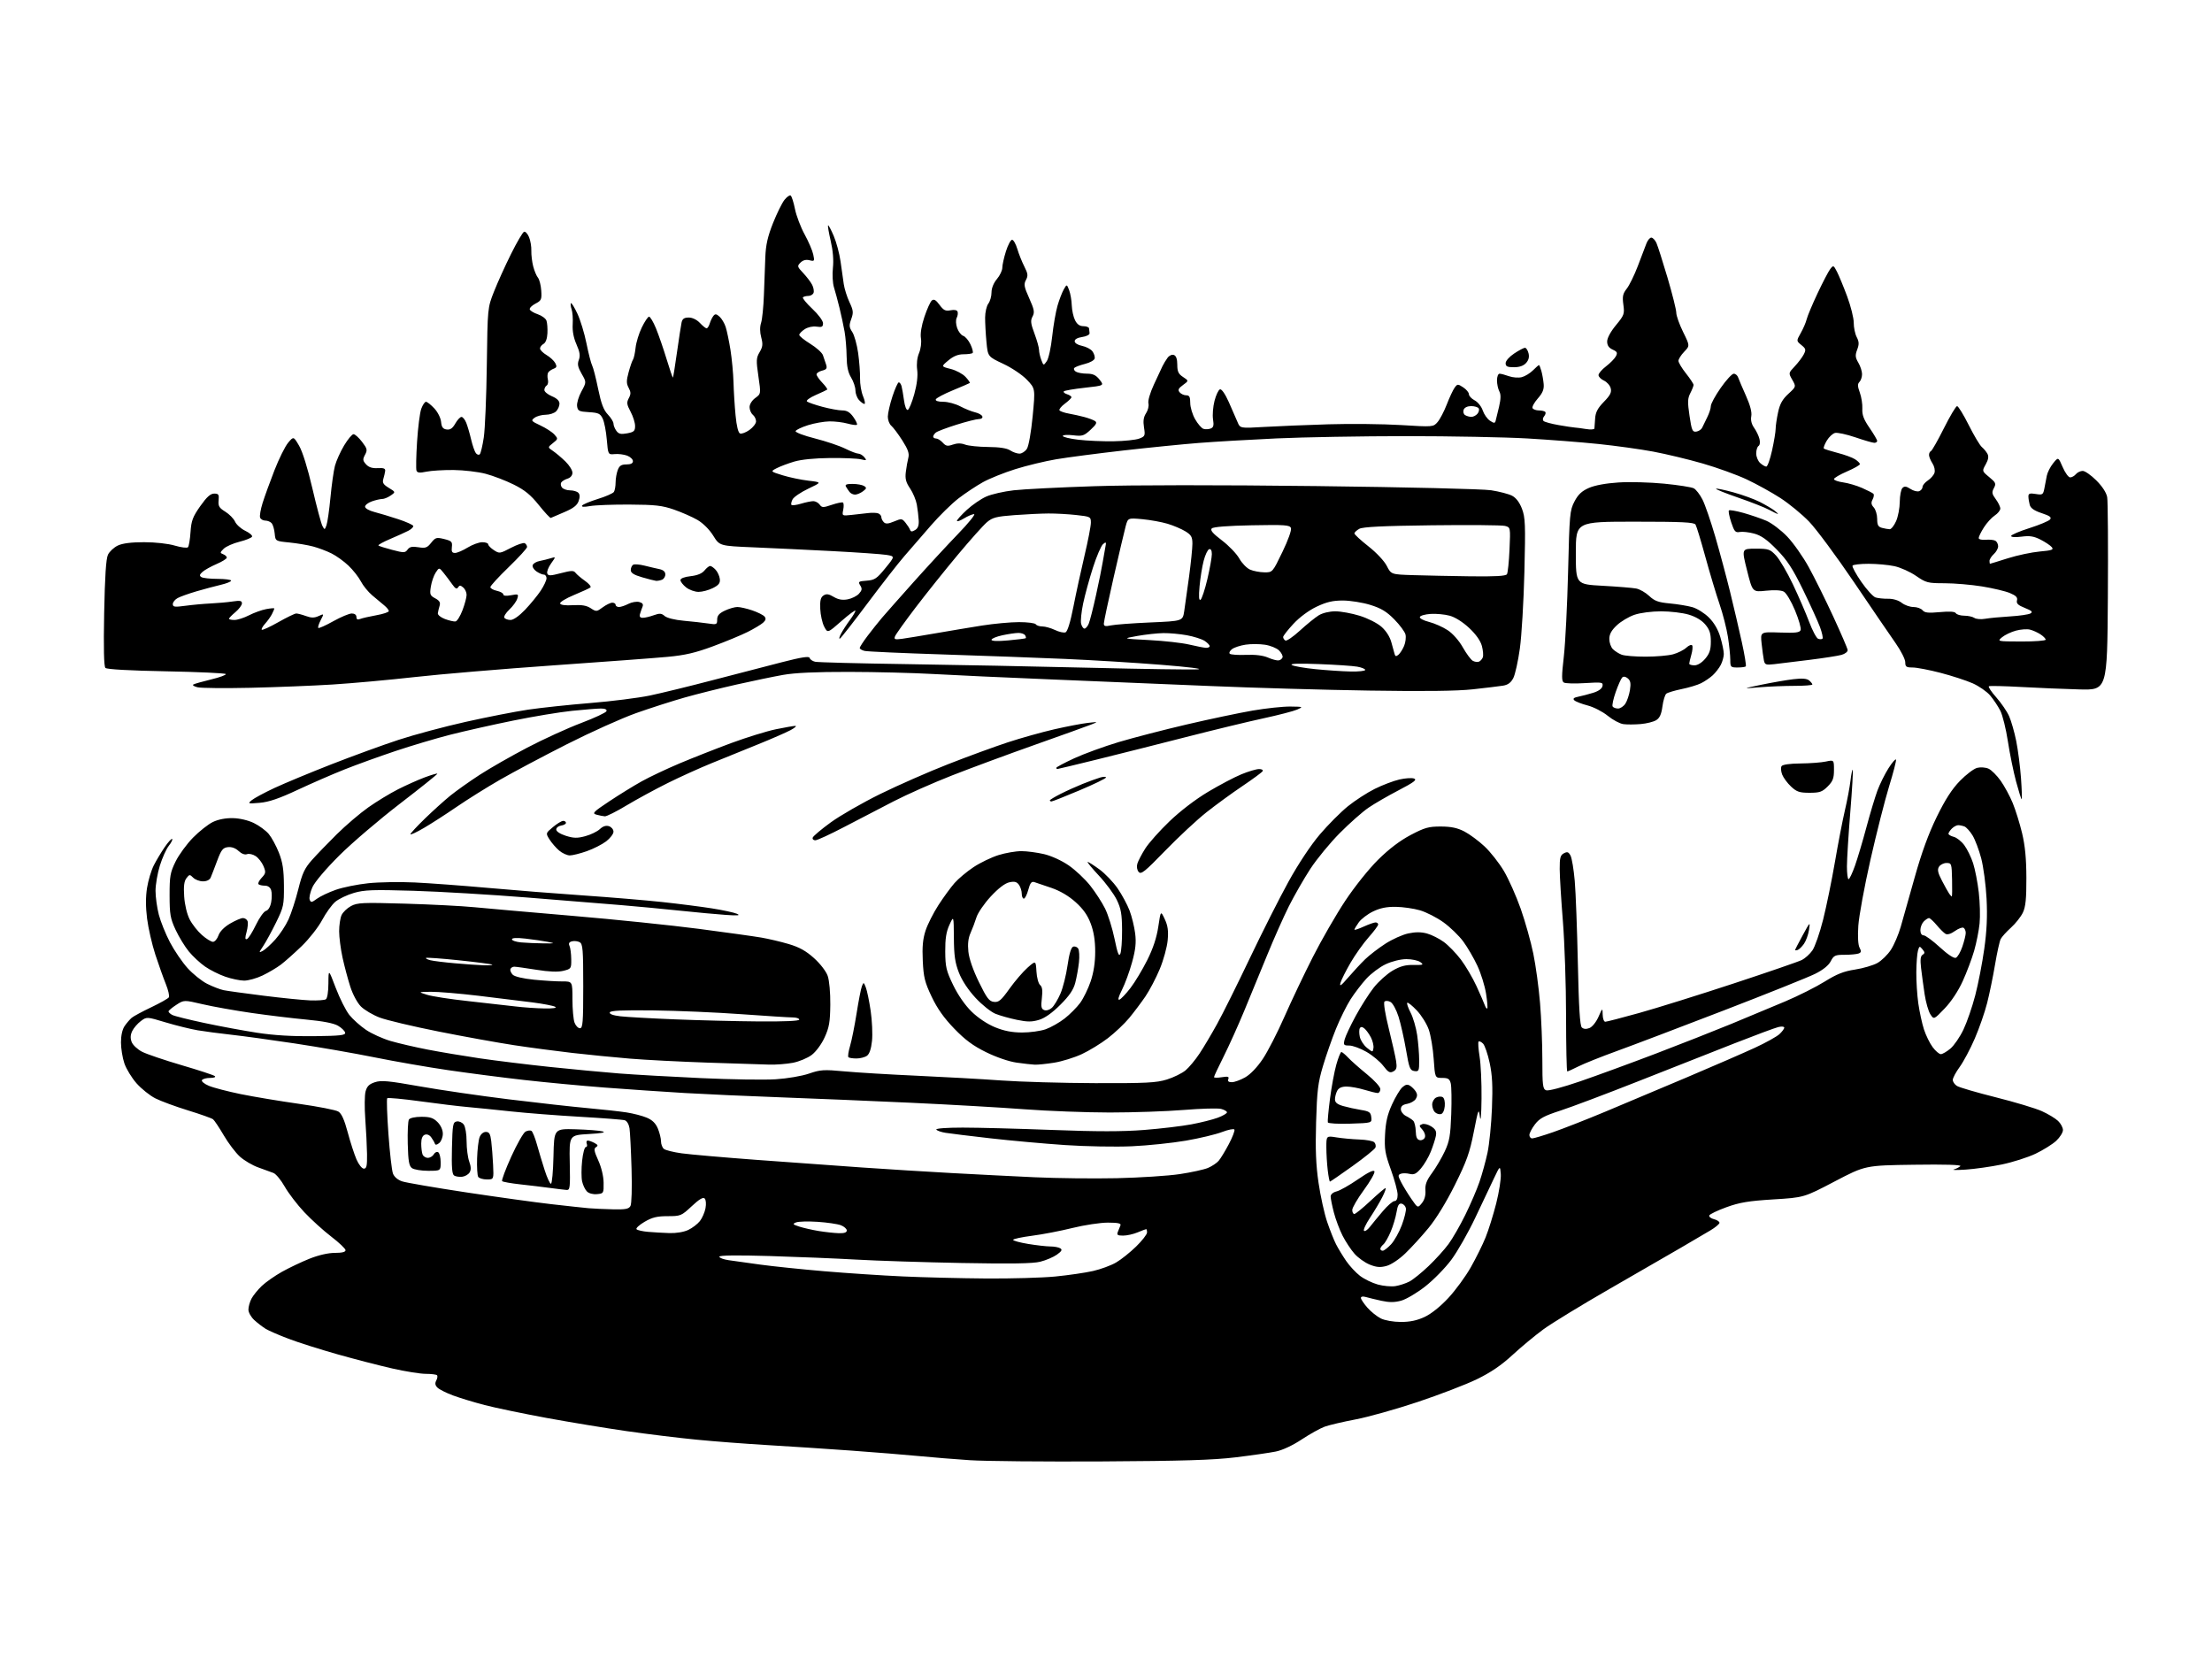 <?xml version="1.0" encoding="UTF-8" standalone="no"?>
<svg 
  version="1.1" 
  xmlns="http://www.w3.org/2000/svg" 
  xmlns:xlink="http://www.w3.org/1999/xlink" 
  xmlns:svg="http://www.w3.org/2000/svg"
  xmlns:rdf="http://www.w3.org/1999/02/22-rdf-syntax-ns#"
  xmlns:cc="http://creativecommons.org/ns#"
  xmlns:dc="http://purl.org/dc/elements/1.1/"
  viewBox="0 0 1024 768"
  width="1024"
  height="768"
>
<style>svg {background-color: white; }</style>"
<path stroke="none" fill="black" fill-rule="evenodd" d="M510.00,676.54C483.32,676.68 455.88,676.43 449.00,675.97C442.12,675.52 431.55,674.66 425.50,674.07C419.45,673.48 405.27,672.34 394.00,671.52C382.73,670.71 365.40,669.57 355.50,668.99C345.60,668.41 330.75,667.28 322.50,666.47C314.25,665.67 299.62,663.88 290.00,662.50C280.38,661.11 263.73,658.37 253.00,656.40C242.28,654.42 229.41,651.75 224.40,650.45C219.40,649.15 212.76,647.13 209.65,645.97C206.54,644.81 203.32,643.18 202.50,642.36C201.43,641.29 201.28,640.35 201.97,639.06C202.50,638.07 202.65,636.98 202.30,636.63C201.95,636.28 199.60,636.00 197.08,635.99C194.56,635.99 187.60,634.87 181.60,633.51C175.61,632.15 164.13,629.18 156.10,626.91C148.07,624.64 137.90,621.41 133.50,619.73C129.10,618.06 124.38,616.00 123.00,615.16C121.62,614.32 119.26,612.51 117.75,611.13C116.23,609.75 115.00,607.57 115.00,606.26C115.00,604.96 115.64,602.69 116.41,601.20C117.19,599.72 119.33,597.07 121.16,595.32C123.00,593.57 127.20,590.62 130.50,588.77C133.80,586.92 139.54,584.19 143.26,582.70C147.44,581.03 151.92,580.00 155.01,580.00C158.35,580.00 159.99,579.59 159.96,578.75C159.94,578.06 156.98,575.25 153.39,572.50C149.79,569.75 144.17,564.66 140.89,561.18C137.62,557.71 133.54,552.38 131.82,549.34C130.11,546.31 127.76,543.46 126.61,543.01C125.45,542.56 122.29,541.41 119.60,540.45C116.90,539.50 113.06,537.24 111.06,535.44C109.06,533.63 105.71,529.21 103.60,525.60C101.49,522.00 99.26,518.65 98.63,518.15C98.01,517.66 92.78,515.80 87.02,514.03C81.25,512.25 74.44,509.74 71.89,508.45C69.34,507.15 65.43,504.02 63.20,501.49C60.97,498.96 58.44,494.81 57.58,492.27C56.71,489.72 56.00,485.35 56.00,482.54C56.00,479.37 56.64,476.51 57.70,474.97C58.64,473.61 60.10,471.91 60.95,471.18C61.80,470.46 65.88,468.26 70.00,466.30C74.12,464.34 77.80,462.27 78.17,461.69C78.53,461.12 77.91,458.37 76.78,455.58C75.65,452.78 73.46,446.63 71.91,441.91C70.37,437.18 68.65,429.69 68.09,425.25C67.41,419.85 67.41,415.14 68.08,410.98C68.63,407.56 70.03,402.90 71.18,400.63C72.33,398.36 74.61,394.56 76.23,392.18C77.86,389.80 79.43,388.09 79.71,388.38C80.00,388.66 79.28,390.11 78.11,391.59C76.95,393.07 75.10,397.19 74.00,400.74C72.90,404.30 72.00,409.54 72.00,412.40C72.00,415.25 72.69,420.22 73.53,423.45C74.37,426.68 76.69,432.43 78.69,436.23C80.69,440.03 84.34,445.39 86.80,448.13C89.27,450.87 93.36,454.16 95.89,455.43C98.43,456.71 101.85,458.03 103.50,458.38C105.15,458.72 113.47,459.87 122.00,460.94C130.53,462.01 140.23,462.98 143.58,463.11C146.92,463.23 150.18,463.01 150.83,462.61C151.53,462.17 152.01,459.20 152.03,455.19C152.07,448.50 152.07,448.50 155.43,457.34C157.28,462.20 160.11,467.82 161.72,469.84C163.33,471.85 166.79,474.96 169.41,476.73C172.03,478.51 177.18,480.84 180.84,481.91C184.50,482.98 192.22,484.77 198.00,485.89C203.78,487.01 214.57,488.82 222.00,489.92C229.43,491.01 244.05,492.81 254.50,493.91C264.95,495.01 279.35,496.37 286.50,496.93C293.65,497.49 310.75,498.46 324.50,499.09C338.25,499.73 353.81,499.97 359.07,499.63C364.50,499.28 371.19,498.14 374.51,497.00C379.80,495.17 381.38,495.08 390.93,495.97C396.75,496.51 411.85,497.42 424.50,497.99C437.15,498.56 454.70,499.54 463.50,500.18C472.30,500.81 491.88,501.37 507.00,501.42C530.58,501.49 535.31,501.25 540.18,499.74C543.31,498.77 547.21,496.85 548.85,495.48C550.49,494.10 553.39,490.61 555.29,487.73C557.20,484.86 560.87,478.68 563.45,474.00C566.04,469.32 572.83,455.66 578.56,443.63C584.29,431.60 592.37,415.60 596.52,408.09C601.10,399.80 606.80,391.22 610.99,386.29C614.80,381.82 620.63,375.96 623.95,373.27C627.27,370.59 632.87,366.95 636.40,365.20C639.93,363.44 645.06,361.49 647.80,360.86C650.54,360.22 653.62,360.03 654.64,360.42C656.09,360.98 654.52,362.16 647.50,365.82C642.55,368.39 636.25,372.04 633.50,373.92C630.75,375.80 624.79,381.06 620.27,385.61C615.74,390.16 609.58,397.65 606.58,402.25C603.58,406.85 599.12,414.64 596.65,419.55C594.19,424.47 589.70,434.57 586.67,442.00C583.64,449.43 578.85,461.06 576.03,467.86C573.22,474.65 568.91,484.21 566.46,489.09C564.01,493.97 562.00,498.25 562.00,498.61C562.00,498.97 563.61,499.00 565.59,498.68C568.46,498.21 569.07,498.39 568.62,499.55C568.24,500.55 568.75,500.99 570.28,500.98C571.50,500.97 574.27,499.96 576.44,498.73C578.84,497.37 582.02,494.05 584.57,490.23C586.88,486.79 591.39,478.01 594.58,470.73C597.78,463.46 603.71,450.98 607.77,443.00C611.82,435.02 618.57,423.32 622.76,417.00C627.10,410.46 633.66,402.26 637.97,397.99C642.98,393.03 648.08,389.15 653.02,386.55C659.53,383.12 661.35,382.61 667.00,382.62C671.78,382.64 674.66,383.24 677.89,384.91C680.31,386.16 684.51,389.27 687.22,391.81C689.94,394.35 693.97,399.47 696.18,403.18C698.38,406.90 701.90,414.79 703.99,420.72C706.07,426.65 708.70,436.00 709.82,441.50C710.95,447.00 712.35,457.26 712.93,464.30C713.52,471.35 714.00,483.17 714.00,490.59C714.00,502.46 714.21,504.14 715.74,504.73C716.75,505.12 723.31,503.39 731.49,500.58C739.19,497.93 754.95,492.16 766.50,487.76C778.05,483.35 793.80,477.15 801.50,473.98C809.20,470.80 820.45,466.11 826.50,463.55C832.55,460.99 840.76,456.86 844.74,454.38C850.29,450.92 853.56,449.63 858.74,448.84C862.46,448.27 867.11,446.90 869.09,445.81C871.06,444.71 873.89,441.94 875.37,439.66C876.85,437.37 878.90,432.58 879.92,429.00C880.95,425.43 883.86,415.07 886.41,406.00C889.57,394.74 892.79,385.90 896.57,378.18C900.49,370.15 903.61,365.30 907.30,361.50C910.16,358.56 913.77,355.83 915.32,355.45C916.88,355.06 919.24,355.24 920.58,355.86C921.92,356.47 924.45,359.00 926.20,361.48C927.95,363.97 930.45,368.59 931.75,371.75C933.05,374.91 935.00,381.18 936.08,385.67C937.47,391.50 938.05,397.46 938.07,406.42C938.10,416.08 937.72,419.79 936.45,422.47C935.54,424.38 933.07,427.51 930.97,429.41C928.86,431.31 926.71,433.68 926.19,434.68C925.67,435.68 924.49,441.00 923.57,446.50C922.65,452.00 921.00,460.02 919.90,464.33C918.81,468.64 916.23,476.06 914.16,480.83C912.10,485.60 908.97,491.48 907.21,493.90C905.44,496.32 904.00,499.02 904.00,499.91C904.00,500.79 904.88,502.07 905.95,502.73C907.02,503.40 915.11,505.77 923.94,507.98C932.77,510.20 942.35,513.08 945.24,514.39C948.13,515.69 951.51,517.73 952.75,518.92C953.99,520.10 955.00,522.00 955.00,523.14C955.00,524.27 953.60,526.50 951.90,528.10C950.19,529.69 945.87,532.39 942.30,534.10C938.72,535.80 931.68,538.04 926.65,539.08C921.62,540.11 914.12,541.17 910.00,541.44C905.88,541.71 903.40,541.68 904.50,541.37C905.60,541.06 906.95,540.37 907.50,539.84C908.14,539.22 900.50,538.98 886.00,539.19C863.50,539.50 863.50,539.50 849.31,546.93C835.12,554.37 835.12,554.37 820.94,555.24C809.47,555.95 805.32,556.64 799.20,558.86C795.04,560.37 791.47,562.09 791.27,562.68C791.07,563.28 792.06,564.05 793.46,564.40C794.86,564.75 796.00,565.50 796.00,566.06C796.00,566.62 794.09,568.22 791.75,569.61C789.41,571.01 783.23,574.64 778.00,577.69C772.77,580.73 757.92,589.30 745.00,596.74C732.08,604.17 718.35,612.56 714.50,615.38C710.65,618.20 704.21,623.54 700.18,627.26C695.01,632.03 690.14,635.34 683.68,638.49C678.63,640.94 666.31,645.67 656.31,649.01C646.30,652.35 633.37,655.98 627.58,657.08C621.78,658.18 615.34,659.69 613.27,660.43C611.20,661.18 606.40,663.85 602.61,666.35C598.44,669.12 593.71,671.33 590.61,671.96C587.80,672.53 579.42,673.74 572.00,674.64C561.59,675.90 547.39,676.33 510.00,676.54zM648.50,611.97C652.71,611.98 655.99,611.29 659.50,609.65C662.56,608.22 666.83,604.81 670.50,600.85C673.80,597.30 678.47,590.92 680.87,586.67C683.28,582.43 686.36,576.22 687.71,572.86C689.07,569.51 691.28,562.43 692.63,557.13C693.97,551.83 694.93,545.70 694.76,543.50C694.44,539.50 694.44,539.50 691.59,545.50C690.02,548.80 686.11,557.06 682.89,563.85C679.67,570.64 674.73,579.32 671.90,583.14C669.07,586.96 663.62,592.53 659.79,595.52C655.97,598.52 650.96,601.48 648.67,602.11C645.60,602.96 643.18,602.97 639.50,602.17C636.75,601.57 633.49,600.78 632.25,600.42C630.90,600.03 630.00,600.20 630.00,600.85C630.00,601.44 631.35,603.46 632.99,605.34C634.63,607.21 637.45,609.46 639.24,610.35C641.12,611.28 645.03,611.96 648.50,611.97zM645.97,595.38C647.87,595.08 650.78,594.13 652.44,593.27C654.09,592.42 658.08,589.20 661.31,586.12C664.54,583.05 668.71,578.44 670.58,575.89C672.45,573.35 675.94,567.27 678.34,562.38C680.75,557.50 683.69,550.64 684.89,547.14C686.09,543.64 687.77,537.56 688.61,533.64C689.45,529.71 690.38,520.42 690.67,513.00C691.08,502.79 690.82,497.68 689.61,492.05C688.74,487.95 687.35,483.93 686.54,483.11C685.72,482.29 684.79,481.87 684.48,482.18C684.17,482.50 684.38,485.62 684.95,489.13C685.52,492.63 685.92,501.35 685.84,508.50C685.76,516.28 685.46,519.71 685.10,517.06C684.53,512.86 684.37,513.25 682.25,524.06C680.36,533.66 678.95,537.59 673.53,548.50C669.56,556.48 664.83,564.21 661.28,568.50C658.10,572.35 653.26,577.65 650.52,580.27C647.66,583.02 643.97,585.47 641.84,586.04C638.96,586.82 637.23,586.68 634.08,585.42C631.85,584.52 628.67,582.25 627.01,580.36C625.35,578.47 622.87,574.70 621.49,571.98C620.11,569.26 618.31,564.46 617.49,561.31C616.67,558.16 616.00,554.82 616.00,553.90C616.00,552.89 617.11,551.94 618.75,551.54C620.26,551.17 624.72,548.65 628.65,545.94C633.45,542.63 635.95,541.44 636.28,542.28C636.54,542.98 634.34,546.85 631.38,550.89C628.42,554.93 626.00,559.08 626.00,560.12C626.00,561.15 626.43,562.00 626.96,562.00C627.49,562.00 630.81,559.30 634.34,556.00C637.87,552.70 641.04,550.00 641.40,550.00C641.75,550.00 641.08,551.89 639.90,554.20C638.72,556.51 636.17,560.79 634.23,563.71C632.29,566.64 631.03,569.36 631.43,569.77C631.84,570.17 633.05,569.38 634.13,568.00C635.20,566.62 637.89,563.36 640.10,560.75C642.30,558.14 644.76,556.00 645.56,556.00C646.49,556.00 647.00,554.96 647.00,553.05C647.00,551.43 645.60,546.24 643.90,541.52C641.20,534.07 640.84,531.93 641.18,525.22C641.47,519.47 642.29,515.92 644.40,511.30C645.95,507.89 648.10,504.31 649.17,503.34C650.62,502.04 651.54,501.85 652.74,502.61C653.64,503.17 654.84,504.39 655.43,505.32C656.18,506.51 656.17,507.51 655.39,508.75C654.78,509.71 652.98,510.73 651.39,511.01C649.36,511.37 648.50,512.10 648.50,513.48C648.50,514.56 649.55,515.96 650.83,516.60C652.12,517.24 653.65,518.25 654.23,518.83C654.82,519.42 655.34,521.60 655.40,523.68C655.47,526.45 655.97,527.56 657.25,527.81C658.22,528.00 659.28,527.42 659.62,526.54C659.97,525.64 659.46,524.07 658.49,522.98C656.87,521.20 656.86,520.99 658.37,520.41C659.28,520.06 661.18,520.54 662.61,521.48C664.62,522.80 665.09,523.77 664.71,525.84C664.43,527.30 663.38,530.58 662.36,533.12C661.34,535.67 659.28,539.17 657.79,540.90C655.62,543.43 654.58,543.93 652.54,543.42C651.15,543.07 649.31,543.05 648.47,543.37C647.10,543.90 647.11,544.32 648.61,547.23C649.53,549.03 651.64,552.49 653.30,554.91C656.32,559.32 656.32,559.32 658.22,556.97C659.46,555.45 660.04,553.38 659.87,551.06C659.68,548.35 660.41,546.43 662.94,543.00C664.76,540.52 667.41,536.02 668.82,533.00C671.00,528.34 671.46,525.72 671.82,515.80C672.05,509.37 671.95,502.96 671.60,501.55C671.08,499.45 670.37,499.00 667.63,499.00C664.30,499.00 664.30,499.00 663.70,490.25C663.38,485.44 662.35,479.32 661.43,476.66C660.51,474.00 658.01,469.99 655.87,467.75C653.74,465.50 651.75,463.92 651.45,464.22C651.15,464.51 651.86,466.58 653.02,468.81C654.18,471.04 655.54,475.71 656.05,479.18C656.55,482.66 656.97,487.89 656.98,490.82C657.00,495.77 656.84,496.12 654.75,495.82C652.74,495.53 652.34,494.50 650.89,486.00C649.99,480.77 648.44,473.88 647.43,470.67C646.38,467.37 644.76,464.41 643.69,463.83C642.59,463.25 641.41,463.19 640.91,463.69C640.40,464.20 641.24,469.45 642.88,476.04C644.45,482.34 645.99,489.19 646.31,491.25C646.76,494.26 646.50,495.20 644.99,496.00C643.43,496.84 642.64,496.40 640.37,493.42C638.87,491.45 635.35,488.52 632.57,486.93C629.78,485.33 626.21,484.01 624.64,484.01C622.03,484.00 621.84,483.77 622.46,481.25C622.83,479.74 625.14,474.82 627.58,470.33C630.02,465.83 633.81,459.89 635.99,457.13C638.18,454.37 642.07,450.87 644.64,449.36C648.16,447.30 650.57,446.64 654.37,446.70C658.91,446.77 659.22,446.64 657.52,445.39C656.47,444.62 653.57,444.00 651.06,444.01C648.39,444.02 644.43,444.99 641.50,446.36C638.75,447.64 634.70,450.68 632.49,453.10C630.29,455.52 627.00,459.83 625.18,462.68C623.37,465.53 620.36,471.60 618.50,476.18C616.64,480.76 613.91,488.55 612.44,493.50C610.13,501.24 609.69,504.87 609.26,519.50C608.89,532.20 609.18,539.31 610.40,547.62C611.30,553.74 613.09,561.86 614.39,565.68C615.69,569.49 617.54,574.17 618.52,576.06C619.49,577.95 621.58,581.40 623.17,583.72C624.76,586.04 627.65,589.16 629.60,590.64C631.55,592.13 635.25,593.93 637.82,594.64C640.39,595.35 644.06,595.68 645.97,595.38zM456.58,591.85C468.17,591.93 482.57,591.52 488.58,590.93C494.58,590.34 502.41,589.20 505.98,588.39C509.54,587.58 514.35,585.81 516.67,584.45C518.99,583.10 523.16,579.77 525.94,577.06C528.72,574.35 531.00,571.43 531.00,570.56C531.00,569.70 530.83,569.00 530.62,569.00C530.41,569.00 528.63,569.67 526.65,570.50C524.68,571.33 521.65,572.00 519.93,572.00C517.33,572.00 516.91,571.69 517.49,570.25C517.88,569.29 518.42,567.94 518.70,567.25C519.08,566.33 517.55,566.00 512.86,565.99C509.36,565.99 502.00,567.10 496.50,568.46C491.00,569.83 482.56,571.45 477.75,572.07C472.94,572.70 469.00,573.54 469.00,573.96C469.00,574.37 472.12,575.22 475.94,575.85C479.76,576.48 484.37,577.01 486.19,577.02C488.01,577.02 490.10,577.41 490.84,577.88C491.87,578.53 491.50,579.22 489.27,580.81C487.67,581.95 484.22,583.42 481.60,584.08C478.14,584.95 468.22,585.11 445.17,584.68C427.75,584.35 405.85,583.65 396.50,583.11C387.15,582.58 369.04,581.83 356.25,581.45C341.18,581.01 333.00,581.11 333.00,581.75C333.00,582.29 334.91,583.02 337.25,583.37C339.59,583.71 346.23,584.64 352.00,585.43C357.77,586.22 371.05,587.60 381.50,588.49C391.95,589.38 408.38,590.47 418.00,590.90C427.62,591.34 444.98,591.76 456.58,591.85zM640.10,579.00C640.70,579.00 642.44,577.67 643.96,576.04C645.48,574.41 647.73,570.40 648.95,567.13C650.18,563.85 651.02,560.35 650.83,559.35C650.64,558.34 649.74,557.38 648.84,557.21C647.60,556.97 647.02,557.95 646.49,561.20C646.10,563.56 644.89,567.62 643.78,570.22C642.68,572.81 641.16,575.46 640.39,576.09C639.63,576.73 639.00,577.64 639.00,578.12C639.00,578.61 639.49,579.00 640.10,579.00zM309.85,570.83C313.06,570.93 316.57,570.35 318.63,569.37C320.51,568.48 322.93,566.63 324.00,565.27C325.07,563.91 326.24,561.23 326.60,559.32C326.97,557.33 326.81,555.41 326.21,554.81C325.48,554.08 323.65,555.18 320.23,558.38C315.45,562.85 315.09,563.00 309.07,563.00C304.16,563.00 301.91,563.55 298.36,565.63C295.89,567.08 294.23,568.63 294.68,569.07C295.13,569.51 297.52,570.05 300.00,570.26C302.48,570.48 306.91,570.73 309.85,570.83zM388.25,570.88C390.83,570.96 392.00,570.57 392.00,569.62C392.00,568.86 390.76,567.77 389.25,567.19C387.74,566.62 382.90,565.91 378.50,565.62C374.10,565.33 369.61,565.45 368.52,565.89C366.77,566.59 366.95,566.83 370.02,567.83C371.93,568.45 375.98,569.37 379.00,569.87C382.02,570.36 386.19,570.82 388.25,570.88zM283.70,559.83C289.57,559.97 291.08,559.68 291.86,558.29C292.41,557.30 292.62,550.01 292.36,541.04C292.11,532.49 291.68,524.06 291.42,522.31C291.13,520.46 290.21,518.90 289.22,518.60C288.27,518.31 278.95,517.59 268.50,516.99C258.05,516.39 243.65,515.27 236.50,514.50C229.35,513.73 220.35,512.82 216.50,512.48C212.65,512.15 202.83,510.96 194.68,509.84C186.53,508.72 179.59,508.08 179.26,508.40C178.94,508.73 179.18,516.13 179.81,524.85C180.43,533.58 181.38,541.86 181.91,543.26C182.51,544.83 184.14,546.22 186.20,546.90C188.02,547.50 201.21,549.77 215.51,551.94C229.80,554.10 247.57,556.57 255.00,557.42C262.43,558.27 270.30,559.13 272.50,559.32C274.70,559.51 279.74,559.74 283.70,559.83zM276.38,552.80C274.53,552.98 272.62,552.47 271.71,551.56C270.86,550.72 269.85,548.61 269.48,546.90C269.10,545.18 269.10,540.90 269.48,537.39C269.85,533.87 270.62,531.00 271.19,531.00C271.75,531.00 271.95,530.33 271.64,529.50C271.32,528.67 271.53,528.00 272.10,528.00C272.67,528.00 274.06,528.50 275.20,529.11C276.83,529.98 276.98,530.39 275.91,531.05C274.81,531.73 275.01,532.88 276.96,537.20C278.41,540.39 279.39,544.49 279.43,547.50C279.50,552.39 279.43,552.51 276.38,552.80zM262.26,550.86C261.29,550.79 257.80,550.36 254.50,549.92C251.20,549.48 245.03,548.73 240.79,548.27C236.55,547.80 232.80,547.13 232.45,546.79C232.11,546.44 234.00,541.36 236.66,535.48C239.32,529.61 242.30,524.38 243.27,523.86C244.24,523.34 245.48,523.18 246.01,523.50C246.54,523.83 247.69,526.67 248.56,529.80C249.43,532.94 251.05,538.31 252.16,541.75C253.26,545.19 254.56,548.00 255.05,548.00C255.54,548.00 256.07,542.26 256.22,535.25C256.50,522.50 256.50,522.50 266.50,522.78C272.00,522.94 277.62,523.38 279.00,523.77C280.64,524.23 278.40,524.65 272.50,524.98C263.50,525.50 263.50,525.50 263.76,538.25C264.00,549.89 263.87,550.99 262.26,550.86zM615.67,547.00C615.46,547.00 614.99,544.64 614.65,541.75C614.30,538.86 614.01,534.09 614.01,531.14C614.00,525.77 614.00,525.77 618.75,526.54C621.36,526.96 626.11,527.40 629.30,527.51C632.50,527.62 635.59,528.19 636.19,528.79C636.78,529.38 637.03,530.48 636.74,531.23C636.45,531.98 631.68,535.84 626.14,539.80C620.60,543.76 615.89,547.00 615.67,547.00zM225.36,546.00C223.58,546.00 221.78,545.46 221.37,544.79C220.96,544.13 220.73,540.28 220.86,536.23C220.99,532.19 221.51,527.79 222.02,526.44C222.57,525.00 223.75,524.00 224.91,524.00C226.47,524.00 226.99,524.87 227.41,528.25C227.70,530.59 228.09,535.54 228.27,539.25C228.59,546.00 228.59,546.00 225.36,546.00zM517.00,545.42C527.73,545.18 540.87,544.33 546.21,543.52C551.55,542.72 557.40,541.43 559.21,540.67C561.02,539.90 563.24,538.43 564.14,537.39C565.04,536.35 567.17,532.86 568.87,529.63C570.58,526.41 571.73,523.38 571.44,522.90C571.15,522.43 568.57,522.95 565.70,524.05C562.84,525.15 555.33,526.95 549.00,528.04C542.67,529.13 531.42,530.30 524.00,530.64C516.58,530.98 502.62,530.73 493.00,530.08C483.38,529.43 467.85,528.03 458.50,526.96C449.15,525.90 439.81,524.75 437.76,524.42C435.70,524.10 433.76,523.42 433.45,522.91C433.12,522.38 438.22,522.00 445.69,522.00C452.74,522.00 471.40,522.49 487.16,523.09C507.85,523.88 519.67,523.88 529.66,523.09C537.27,522.49 547.10,521.33 551.50,520.50C555.90,519.68 561.41,518.29 563.75,517.42C566.09,516.55 568.00,515.43 568.00,514.94C568.00,514.44 566.76,513.73 565.25,513.34C563.74,512.96 555.98,513.18 548.00,513.83C540.02,514.48 524.60,515.01 513.72,515.01C502.84,515.00 485.06,514.33 474.22,513.51C463.37,512.69 439.65,511.33 421.50,510.49C403.35,509.65 376.35,508.53 361.50,507.99C346.65,507.46 326.62,506.55 317.00,505.99C307.38,505.42 290.73,504.29 280.00,503.47C269.27,502.65 252.40,501.06 242.50,499.94C232.60,498.82 216.85,496.78 207.50,495.41C198.15,494.05 182.85,491.39 173.50,489.50C164.15,487.61 147.50,484.71 136.50,483.05C125.50,481.39 112.22,479.57 107.00,479.00C101.78,478.43 94.80,477.50 91.50,476.95C88.20,476.39 81.55,474.75 76.71,473.30C67.93,470.66 67.93,470.66 65.21,472.67C63.72,473.78 61.93,475.84 61.24,477.25C60.36,479.05 60.27,480.58 60.95,482.37C61.48,483.77 63.67,485.81 65.81,486.91C67.96,488.00 76.19,490.79 84.10,493.11C92.02,495.43 98.93,497.70 99.45,498.16C99.99,498.64 99.03,499.00 97.26,499.00C95.53,499.00 93.83,499.46 93.49,500.02C93.14,500.58 94.58,501.77 96.68,502.65C98.78,503.54 105.45,505.27 111.50,506.51C117.55,507.74 129.70,509.76 138.50,511.01C147.30,512.25 155.46,513.85 156.62,514.57C158.12,515.49 159.41,518.35 160.97,524.19C162.19,528.76 164.02,534.41 165.04,536.75C166.08,539.14 167.57,541.00 168.44,541.00C169.71,541.00 169.98,539.73 169.91,534.25C169.85,530.54 169.49,523.23 169.10,518.00C168.71,512.77 168.77,507.07 169.22,505.32C169.86,502.89 170.88,501.87 173.54,500.99C176.46,500.02 179.81,500.33 194.26,502.90C203.74,504.58 222.30,507.29 235.50,508.91C248.70,510.53 265.12,512.36 272.00,512.98C278.88,513.60 287.02,514.50 290.10,514.98C293.18,515.46 297.36,516.54 299.38,517.39C301.95,518.46 303.52,519.99 304.54,522.43C305.34,524.36 306.00,527.02 306.00,528.35C306.00,529.67 306.60,531.25 307.33,531.86C308.06,532.46 311.77,533.39 315.58,533.91C319.38,534.44 334.88,535.79 350.00,536.92C365.12,538.05 387.18,539.64 399.00,540.46C410.82,541.28 429.50,542.44 440.50,543.04C451.50,543.64 468.82,544.52 479.00,544.99C489.18,545.46 506.27,545.65 517.00,545.42zM213.90,544.76C212.58,544.90 210.92,544.64 210.22,544.18C209.26,543.56 209.01,540.28 209.22,531.43C209.48,520.57 209.67,519.49 211.43,519.15C212.50,518.95 213.96,519.59 214.68,520.58C215.43,521.60 216.00,525.00 216.00,528.37C216.00,531.66 216.55,535.87 217.22,537.72C218.09,540.14 218.13,541.57 217.37,542.79C216.78,543.73 215.22,544.62 213.90,544.76zM198.19,542.00C195.00,542.00 191.63,541.44 190.70,540.75C189.35,539.75 188.97,537.50 188.76,529.50C188.62,524.00 188.86,518.94 189.31,518.25C189.78,517.53 192.21,517.00 195.10,517.00C199.07,517.00 200.60,517.50 202.55,519.45C204.03,520.94 205.00,523.06 205.00,524.83C205.00,526.44 204.25,528.37 203.34,529.13C202.20,530.06 201.56,530.15 201.30,529.39C201.10,528.78 200.33,527.47 199.61,526.48C198.81,525.38 197.64,524.92 196.64,525.31C195.56,525.72 195.00,527.11 195.00,529.39C195.00,531.28 195.27,533.55 195.61,534.42C195.94,535.29 197.04,536.00 198.06,536.00C199.07,536.00 200.31,535.26 200.82,534.36C201.32,533.46 202.25,533.03 202.87,533.42C203.49,533.80 204.00,535.89 204.00,538.06C204.00,542.00 204.00,542.00 198.19,542.00zM709.31,527.00C710.03,527.00 714.42,525.69 719.06,524.08C723.70,522.47 734.48,518.25 743.00,514.69C751.52,511.14 768.62,503.94 781.00,498.69C793.38,493.45 807.55,487.28 812.50,484.99C817.45,482.70 822.51,479.88 823.75,478.74C824.99,477.59 826.00,476.23 826.00,475.72C826.00,475.20 824.76,475.08 823.25,475.45C821.74,475.81 812.62,479.20 803.00,482.97C793.38,486.75 773.35,494.64 758.50,500.51C743.65,506.37 727.37,512.51 722.33,514.14C714.84,516.57 712.68,517.73 710.58,520.49C709.16,522.35 708.00,524.57 708.00,525.43C708.00,526.29 708.59,527.00 709.31,527.00zM625.06,520.18C619.52,520.36 614.86,520.09 614.69,519.59C614.53,519.09 614.97,514.20 615.68,508.72C616.38,503.25 617.70,496.12 618.61,492.88C619.52,489.65 620.58,487.00 620.96,487.00C621.34,487.00 622.74,488.17 624.08,489.59C625.41,491.02 629.31,494.47 632.75,497.27C636.28,500.14 639.00,503.14 639.00,504.17C639.00,505.18 638.44,506.00 637.75,505.99C637.06,505.98 634.29,505.31 631.59,504.49C628.89,503.67 625.19,503.00 623.38,503.00C621.13,503.00 619.74,503.62 619.04,504.93C618.47,506.00 618.00,507.78 618.00,508.89C618.00,510.38 619.01,511.21 621.75,512.01C623.81,512.60 627.52,513.42 630.00,513.82C633.91,514.45 634.54,514.90 634.81,517.20C635.12,519.86 635.12,519.86 625.06,520.18zM666.98,515.77C666.14,515.93 664.91,515.51 664.23,514.83C663.55,514.15 663.00,512.58 663.00,511.34C663.00,510.09 663.81,508.64 664.80,508.10C665.80,507.57 667.18,507.49 667.88,507.92C668.62,508.38 669.01,510.12 668.82,512.10C668.63,514.15 667.90,515.60 666.98,515.77zM725.53,496.00C725.24,496.00 724.99,484.41 724.98,470.25C724.97,456.09 724.30,436.40 723.51,426.50C722.71,416.60 722.04,405.70 722.03,402.29C722.00,397.12 722.33,395.89 723.96,395.02C725.55,394.17 726.13,394.37 727.04,396.08C727.66,397.24 728.54,402.53 729.00,407.85C729.46,413.16 730.10,430.32 730.44,445.99C730.88,466.49 731.39,474.80 732.27,475.64C733.08,476.40 734.28,476.50 735.78,475.92C737.07,475.43 738.89,473.18 739.96,470.77C741.86,466.50 741.86,466.50 741.93,469.75C741.97,471.54 742.51,473.00 743.13,473.00C743.75,473.00 750.84,471.16 758.88,468.92C766.92,466.68 786.55,460.55 802.50,455.30C818.45,450.05 832.70,445.14 834.17,444.39C835.64,443.64 837.81,441.67 838.99,440.01C840.17,438.35 842.41,431.94 843.97,425.75C845.52,419.56 847.99,407.52 849.45,399.00C850.91,390.48 852.98,379.75 854.05,375.17C855.13,370.58 856.29,364.38 856.64,361.39C856.99,358.40 857.47,356.13 857.69,356.36C857.92,356.59 857.41,365.42 856.55,375.99C855.70,386.56 855.00,397.86 855.00,401.11C855.00,404.35 855.34,407.00 855.76,407.00C856.18,407.00 857.51,404.19 858.73,400.75C859.94,397.31 862.32,389.32 864.01,383.00C865.70,376.68 868.00,369.02 869.11,366.00C870.23,362.98 872.55,358.30 874.27,355.60C875.99,352.91 877.54,351.13 877.72,351.66C877.90,352.19 876.45,357.76 874.51,364.06C872.58,370.35 868.70,385.62 865.89,398.00C863.09,410.38 860.56,424.13 860.27,428.57C859.94,433.60 860.16,437.43 860.85,438.72C861.74,440.39 861.65,440.92 860.40,441.40C859.54,441.73 856.63,442.00 853.94,442.00C849.52,442.00 848.90,442.29 847.50,445.00C846.50,446.94 843.93,449.00 840.23,450.84C837.08,452.40 818.08,460.02 798.00,467.76C777.92,475.50 755.65,483.96 748.50,486.55C741.35,489.14 733.38,492.33 730.78,493.63C728.19,494.93 725.83,496.00 725.53,496.00zM356.11,492.84C353.03,492.76 340.15,492.34 327.50,491.92C314.85,491.49 298.65,490.66 291.50,490.06C284.35,489.47 272.43,488.29 265.00,487.44C257.57,486.59 245.43,484.98 238.00,483.85C230.57,482.72 214.82,479.88 203.00,477.52C191.18,475.17 178.92,472.26 175.76,471.06C172.60,469.85 168.70,467.55 167.09,465.94C165.41,464.26 163.31,460.35 162.16,456.76C161.05,453.32 159.44,447.26 158.57,443.30C157.71,439.34 157.00,433.85 157.00,431.10C157.00,428.35 157.50,424.99 158.12,423.64C158.73,422.29 160.70,420.40 162.49,419.44C165.42,417.86 167.91,417.75 187.62,418.33C199.66,418.69 214.00,419.42 219.50,419.97C225.00,420.51 245.47,422.31 265.00,423.97C284.52,425.62 310.85,428.34 323.50,429.99C336.15,431.65 349.20,433.47 352.50,434.04C355.80,434.61 361.49,435.95 365.14,437.03C370.01,438.47 373.11,440.19 376.82,443.53C379.73,446.15 382.42,449.64 383.17,451.78C383.92,453.94 384.42,459.54 384.37,465.12C384.28,473.13 383.85,475.65 381.75,480.22C380.32,483.37 377.76,486.84 375.78,488.35C373.88,489.80 369.94,491.44 367.03,492.00C364.11,492.55 359.20,492.93 356.11,492.84zM479.00,492.87C477.62,492.81 473.80,492.37 470.50,491.90C466.97,491.39 461.20,489.41 456.47,487.08C450.46,484.12 446.76,481.38 441.72,476.15C436.99,471.26 433.89,466.87 431.29,461.40C428.11,454.70 427.54,452.40 427.18,444.83C426.87,438.31 427.20,434.68 428.47,430.80C429.41,427.93 432.09,422.62 434.43,419.00C436.76,415.39 440.12,410.80 441.88,408.79C443.64,406.78 447.61,403.46 450.69,401.42C453.77,399.37 458.97,396.87 462.23,395.85C465.50,394.83 470.28,394.01 472.84,394.02C475.40,394.02 480.12,394.65 483.33,395.40C486.72,396.20 491.49,398.38 494.75,400.63C497.83,402.75 502.31,406.96 504.70,409.99C507.10,413.02 510.19,417.81 511.59,420.64C512.98,423.46 514.95,429.76 515.96,434.64C517.36,441.44 517.99,443.03 518.64,441.50C519.11,440.40 519.47,435.45 519.44,430.50C519.39,423.16 518.94,420.60 517.00,416.59C515.69,413.88 511.96,408.82 508.70,405.34C505.44,401.85 503.10,399.00 503.50,399.00C503.90,399.00 506.37,400.57 508.99,402.49C511.60,404.41 515.38,408.36 517.38,411.26C519.38,414.17 521.87,418.79 522.91,421.52C523.95,424.26 525.11,429.03 525.50,432.11C526.03,436.40 525.70,439.54 524.08,445.42C522.92,449.66 520.82,455.39 519.42,458.17C517.80,461.36 517.34,463.05 518.18,462.78C518.91,462.54 521.20,460.13 523.29,457.42C525.37,454.72 528.88,448.89 531.08,444.49C533.81,439.04 535.45,434.07 536.21,428.99C537.33,421.50 537.33,421.50 539.20,425.50C540.62,428.54 540.95,430.89 540.55,435.29C540.26,438.48 538.61,444.47 536.89,448.60C535.17,452.74 532.17,458.45 530.23,461.31C528.28,464.16 524.90,468.65 522.72,471.29C520.54,473.92 516.12,478.10 512.90,480.58C509.67,483.06 504.22,486.40 500.77,488.00C497.32,489.60 491.57,491.38 488.00,491.95C484.43,492.52 480.38,492.93 479.00,492.87zM396.48,490.00C394.75,490.00 393.07,489.74 392.75,489.41C392.42,489.09 392.78,486.73 393.53,484.16C394.29,481.60 395.64,474.81 396.55,469.08C397.45,463.34 398.55,457.72 398.99,456.58C399.76,454.58 399.84,454.61 400.82,457.12C401.39,458.56 402.39,463.45 403.06,467.97C403.72,472.50 404.00,478.73 403.68,481.83C403.30,485.51 402.50,487.90 401.36,488.73C400.40,489.43 398.20,490.00 396.48,490.00zM898.47,488.00C899.23,488.00 901.22,486.84 902.91,485.42C904.59,484.01 907.30,480.06 908.93,476.64C910.56,473.23 913.02,466.09 914.40,460.77C915.79,455.45 917.66,445.79 918.57,439.30C919.75,430.91 920.06,424.17 919.64,416.00C919.31,409.68 918.19,401.28 917.16,397.34C916.12,393.41 914.31,388.61 913.12,386.69C911.93,384.77 910.26,382.93 909.40,382.60C908.54,382.27 907.23,382.00 906.49,382.00C905.75,382.00 904.44,382.71 903.57,383.57C902.71,384.44 902.00,385.51 902.00,385.96C902.00,386.41 903.10,387.06 904.46,387.40C905.81,387.74 908.00,389.47 909.33,391.26C910.66,393.04 912.49,396.79 913.40,399.58C914.31,402.38 915.49,408.45 916.03,413.08C916.57,417.71 916.74,424.20 916.41,427.50C916.08,430.80 914.94,436.50 913.89,440.16C912.83,443.82 910.45,450.16 908.58,454.25C906.51,458.79 903.27,463.69 900.23,466.86C895.26,472.04 895.26,472.04 893.63,469.56C892.73,468.19 891.54,464.02 890.97,460.29C890.41,456.55 889.66,451.09 889.32,448.15C888.87,444.23 889.06,442.58 890.04,441.98C891.14,441.29 891.13,440.86 889.95,439.44C888.64,437.86 888.49,437.91 887.87,440.12C887.50,441.43 887.16,445.88 887.12,450.00C887.08,454.12 887.49,460.65 888.04,464.50C888.59,468.35 889.76,473.75 890.64,476.50C891.53,479.25 893.34,482.96 894.68,484.75C896.01,486.54 897.72,488.00 898.47,488.00zM635.81,485.17C635.98,484.05 635.45,481.83 634.63,480.24C633.80,478.66 632.47,476.80 631.65,476.13C630.63,475.28 629.98,475.23 629.51,475.98C629.15,476.57 629.14,478.38 629.50,480.01C629.86,481.64 631.36,483.93 632.83,485.09C635.49,487.20 635.50,487.20 635.81,485.17zM145.27,479.68C157.55,479.53 160.00,479.26 159.77,478.05C159.62,477.26 158.13,475.81 156.47,474.84C154.50,473.69 149.49,472.71 141.98,472.01C135.66,471.42 124.20,470.04 116.50,468.93C108.80,467.82 98.60,466.00 93.83,464.89C85.17,462.87 85.17,462.87 81.60,465.19C79.63,466.46 78.02,467.82 78.01,468.21C78.01,468.61 78.79,469.34 79.75,469.85C80.71,470.36 87.35,472.02 94.50,473.54C101.65,475.07 112.67,477.11 119.00,478.09C126.75,479.28 135.32,479.80 145.27,479.68zM473.12,477.98C476.77,477.99 481.70,477.31 484.08,476.47C486.47,475.63 490.40,473.39 492.83,471.51C495.25,469.62 498.49,466.36 500.03,464.28C501.56,462.19 503.76,457.69 504.91,454.28C506.29,450.16 507.00,445.53 507.00,440.57C507.00,435.46 506.35,431.33 504.94,427.58C503.49,423.69 501.44,420.78 497.93,417.63C494.73,414.75 490.76,412.41 486.73,411.03C483.31,409.86 479.74,408.65 478.82,408.35C477.52,407.93 476.88,408.74 476.03,411.90C475.42,414.16 474.49,416.00 473.96,416.00C473.43,416.00 473.00,414.96 473.00,413.69C473.00,412.42 472.40,410.57 471.68,409.57C470.66,408.18 469.63,407.92 467.22,408.45C465.20,408.90 462.15,411.23 458.63,415.03C455.64,418.27 452.65,422.62 452.01,424.71C451.36,426.79 450.14,430.03 449.29,431.91C448.24,434.24 447.92,436.98 448.29,440.54C448.63,443.80 450.46,449.09 453.17,454.63C456.82,462.11 457.91,463.55 460.12,463.80C462.34,464.06 463.45,463.12 467.31,457.71C469.82,454.20 473.59,449.81 475.69,447.96C479.50,444.61 479.50,444.61 479.80,449.72C479.96,452.54 480.73,455.36 481.49,455.99C482.50,456.83 482.73,458.51 482.31,462.05C481.83,466.06 482.03,467.07 483.40,467.60C484.36,467.97 485.87,467.52 486.94,466.55C487.97,465.62 489.77,462.64 490.93,459.94C492.09,457.24 493.56,451.37 494.19,446.92C494.94,441.64 495.84,438.62 496.77,438.26C497.56,437.96 498.61,438.34 499.12,439.10C499.62,439.87 499.79,442.75 499.48,445.50C499.18,448.25 498.41,452.49 497.78,454.93C496.95,458.17 495.09,460.91 490.88,465.12C487.08,468.92 483.70,471.31 480.97,472.13C477.67,473.12 475.61,473.11 470.76,472.11C467.41,471.42 462.96,470.17 460.85,469.32C458.75,468.48 454.58,465.15 451.60,461.93C448.21,458.27 445.32,453.90 443.91,450.28C442.12,445.68 441.64,442.38 441.58,434.15C441.50,423.80 441.50,423.80 439.51,428.15C438.03,431.39 437.54,434.54 437.58,440.52C437.63,447.62 438.05,449.40 441.25,456.02C443.48,460.62 446.75,465.35 449.76,468.29C452.71,471.18 457.00,474.05 460.58,475.52C464.77,477.24 468.44,477.96 473.12,477.98zM268.48,476.00C269.79,476.00 270.00,473.31 270.00,456.55C270.00,439.55 269.79,436.98 268.36,436.18C267.45,435.68 265.85,435.49 264.80,435.76C263.45,436.11 263.11,436.74 263.64,437.88C264.05,438.77 264.41,441.52 264.44,444.00C264.50,448.38 264.40,448.53 260.79,449.42C258.26,450.04 254.27,449.89 248.29,448.93C243.46,448.16 238.86,447.52 238.08,447.51C237.30,447.51 236.50,448.01 236.29,448.63C236.08,449.26 236.57,450.43 237.37,451.23C238.25,452.10 242.18,453.03 247.17,453.53C251.75,453.98 257.64,454.35 260.25,454.33C265.00,454.30 265.00,454.30 265.00,462.58C265.00,467.14 265.44,472.02 265.98,473.43C266.51,474.85 267.64,476.00 268.48,476.00zM351.25,472.85C363.18,472.94 370.00,472.64 370.00,472.00C370.00,471.45 368.64,471.00 366.98,471.00C365.32,471.00 354.63,470.32 343.23,469.50C331.83,468.67 313.54,467.88 302.60,467.75C288.09,467.57 282.58,467.82 282.29,468.67C282.03,469.42 283.78,470.07 287.19,470.47C290.11,470.81 301.50,471.45 312.50,471.89C323.50,472.34 340.94,472.77 351.25,472.85zM252.00,466.84C256.13,466.90 257.95,466.62 257.00,466.07C256.18,465.59 251.45,464.68 246.50,464.04C241.55,463.41 230.30,462.03 221.50,460.97C212.70,459.92 202.80,459.09 199.50,459.13C193.50,459.20 193.50,459.20 197.68,460.51C199.98,461.24 208.53,462.56 216.68,463.44C224.83,464.33 234.65,465.44 238.50,465.90C242.35,466.37 248.43,466.79 252.00,466.84zM688.50,466.83C688.75,466.59 688.49,463.48 687.93,459.94C687.37,456.40 685.58,450.63 683.95,447.13C682.32,443.62 679.38,438.55 677.40,435.86C675.43,433.18 671.28,429.17 668.20,426.95C665.11,424.74 660.23,422.25 657.34,421.41C654.46,420.57 649.43,419.85 646.16,419.80C641.92,419.74 638.89,420.36 635.61,421.95C633.08,423.17 630.11,425.44 629.01,426.99C627.90,428.54 627.00,430.05 627.00,430.36C627.00,430.66 628.91,430.03 631.25,428.97C633.59,427.91 636.06,427.03 636.75,427.02C637.44,427.01 638.00,427.43 638.00,427.97C638.00,428.50 636.01,431.18 633.57,433.92C631.14,436.66 627.37,441.96 625.20,445.70C623.03,449.44 620.93,453.62 620.54,455.00C620.00,456.92 620.82,456.35 624.13,452.50C626.50,449.75 630.02,445.96 631.97,444.07C633.91,442.19 638.11,438.96 641.29,436.90C644.47,434.84 649.25,432.68 651.90,432.12C655.26,431.40 657.89,431.41 660.61,432.15C662.75,432.74 666.25,434.50 668.38,436.06C670.52,437.62 674.07,441.29 676.28,444.20C678.49,447.12 681.74,452.65 683.51,456.50C685.27,460.35 687.01,464.35 687.38,465.39C687.75,466.43 688.25,467.08 688.50,466.83zM113.00,453.96C111.08,453.95 107.16,453.13 104.30,452.14C101.44,451.15 97.23,449.05 94.95,447.46C92.66,445.88 89.28,442.73 87.42,440.47C85.57,438.21 82.81,433.69 81.29,430.43C78.86,425.21 78.52,423.31 78.51,414.50C78.50,405.57 78.80,403.89 81.29,398.82C82.82,395.70 86.46,390.72 89.37,387.76C92.28,384.81 96.42,381.54 98.58,380.51C101.03,379.33 104.47,378.67 107.78,378.74C110.94,378.80 114.84,379.71 117.50,381.00C119.95,382.19 123.05,384.46 124.40,386.06C125.74,387.66 127.86,391.56 129.11,394.73C130.87,399.23 131.39,402.60 131.44,410.00C131.50,418.98 131.30,419.91 127.82,427.00C125.80,431.12 123.13,436.02 121.89,437.88C119.75,441.09 119.74,441.21 121.65,440.19C122.76,439.59 125.37,437.22 127.45,434.92C129.53,432.62 132.28,428.44 133.56,425.62C134.84,422.80 136.88,416.51 138.10,411.63C139.93,404.27 141.01,401.96 144.40,398.13C146.66,395.59 151.88,390.19 156.00,386.11C160.12,382.04 166.65,376.48 170.50,373.76C174.35,371.04 180.54,367.28 184.26,365.39C187.98,363.51 193.52,361.03 196.58,359.88C199.64,358.74 202.29,357.96 202.47,358.15C202.65,358.34 194.88,364.57 185.21,372.00C175.54,379.43 162.88,390.24 157.07,396.03C150.87,402.21 145.72,408.28 144.62,410.73C143.59,413.02 143.02,415.61 143.36,416.49C143.90,417.90 144.29,417.85 146.73,416.05C148.26,414.93 152.18,413.07 155.46,411.92C158.74,410.77 165.49,409.40 170.46,408.88C175.43,408.35 185.12,408.19 192.00,408.52C198.88,408.84 214.18,409.98 226.00,411.04C237.82,412.11 257.62,413.67 270.00,414.52C282.38,415.37 298.80,416.74 306.50,417.57C314.20,418.40 324.60,419.73 329.60,420.52C334.61,421.31 339.79,422.43 341.10,423.00C342.94,423.81 341.75,423.93 336.00,423.54C331.88,423.26 322.20,422.36 314.50,421.55C306.80,420.74 294.65,419.59 287.50,419.00C280.35,418.41 260.77,416.83 244.00,415.48C227.22,414.14 203.60,412.74 191.50,412.37C172.62,411.80 168.69,411.94 163.82,413.36C160.69,414.27 156.83,416.12 155.23,417.46C153.64,418.80 150.89,422.61 149.12,425.93C147.35,429.25 143.11,434.65 139.70,437.95C136.29,441.24 131.93,445.12 130.00,446.58C128.07,448.03 124.25,450.29 121.50,451.60C118.75,452.91 114.92,453.97 113.00,453.96zM223.92,446.86C226.35,446.94 228.14,446.80 227.89,446.56C227.65,446.32 220.75,445.42 212.56,444.56C204.37,443.70 197.47,443.20 197.22,443.45C196.97,443.70 197.88,444.18 199.24,444.52C200.60,444.87 205.72,445.50 210.61,445.93C215.50,446.37 221.49,446.78 223.92,446.86zM905.40,443.40C906.21,443.09 907.57,440.77 908.43,438.24C909.30,435.71 910.00,432.85 910.00,431.88C910.00,430.91 909.55,429.84 908.99,429.50C908.44,429.15 906.65,429.83 905.01,430.99C903.14,432.32 901.51,432.81 900.64,432.31C899.87,431.86 898.03,430.04 896.54,428.25C895.04,426.46 893.44,425.00 892.98,425.00C892.52,425.00 891.44,425.71 890.57,426.57C889.71,427.44 889.00,429.24 889.00,430.57C889.00,432.07 889.58,433.00 890.51,433.00C891.34,433.00 894.70,435.47 897.98,438.48C901.61,441.82 904.51,443.74 905.40,443.40zM832.19,439.77C831.54,439.99 831.00,440.00 831.00,439.79C831.00,439.58 832.59,436.50 834.53,432.95C837.98,426.63 838.04,426.58 837.44,430.50C837.10,432.70 836.04,435.60 835.10,436.94C834.15,438.28 832.84,439.55 832.19,439.77zM251.50,436.72C257.04,436.78 257.19,436.72 253.50,436.00C251.30,435.57 246.69,434.90 243.25,434.51C239.13,434.05 237.00,434.16 237.00,434.84C237.00,435.42 238.91,436.06 241.25,436.27C243.59,436.48 248.20,436.68 251.50,436.72zM98.59,436.00C99.42,436.00 100.57,434.67 101.13,433.05C101.77,431.21 103.80,429.14 106.51,427.55C108.90,426.15 111.58,425.00 112.46,425.00C113.34,425.00 114.31,425.63 114.60,426.41C114.90,427.18 114.69,429.46 114.14,431.47C113.38,434.22 113.42,435.03 114.31,434.73C114.97,434.51 116.82,431.59 118.43,428.24C120.04,424.88 122.15,421.93 123.11,421.68C124.18,421.40 125.13,419.84 125.53,417.70C125.89,415.76 125.89,413.23 125.53,412.09C125.11,410.78 124.02,410.00 122.60,410.00C121.35,410.00 120.03,409.70 119.66,409.32C119.29,408.95 119.95,407.62 121.13,406.36C123.06,404.31 123.15,403.77 121.98,400.96C121.27,399.25 119.64,397.16 118.35,396.31C117.07,395.47 115.27,395.07 114.35,395.42C113.34,395.81 111.81,395.23 110.45,393.95C109.02,392.61 107.22,391.97 105.49,392.17C103.17,392.45 102.43,393.39 100.52,398.50C99.29,401.80 97.95,405.29 97.53,406.25C97.07,407.33 95.70,408.00 93.96,408.00C92.41,408.00 90.38,407.24 89.45,406.31C87.86,404.72 87.67,404.73 86.29,406.56C85.23,407.97 84.95,410.29 85.26,415.00C85.52,418.85 86.55,423.17 87.79,425.59C88.94,427.85 91.50,431.11 93.48,432.84C95.45,434.58 97.75,436.00 98.59,436.00zM903.55,415.00C903.71,415.00 903.77,411.51 903.67,407.25C903.51,399.79 903.41,399.50 901.11,399.50C899.79,399.50 898.23,400.28 897.62,401.24C896.77,402.59 897.07,404.01 899.01,407.74C900.37,410.36 901.88,413.06 902.37,413.75C902.85,414.44 903.38,415.00 903.55,415.00zM539.44,393.78C529.89,403.63 528.22,404.96 527.11,403.63C526.35,402.72 526.11,401.17 526.52,399.80C526.90,398.53 528.53,395.41 530.15,392.85C531.76,390.29 536.80,384.62 541.35,380.26C546.36,375.45 553.42,370.05 559.25,366.57C564.55,363.41 571.49,359.75 574.69,358.44C577.89,357.12 581.54,356.04 582.81,356.02C584.13,356.01 584.85,356.44 584.49,357.02C584.14,357.59 579.93,360.68 575.14,363.91C570.35,367.13 562.85,372.60 558.46,376.07C554.08,379.54 545.52,387.51 539.44,393.78zM263.77,396.00C262.52,395.99 260.31,394.98 258.85,393.75C257.39,392.51 255.39,390.20 254.39,388.61C252.58,385.71 252.58,385.71 256.00,382.86C257.88,381.29 260.00,380.00 260.71,380.00C261.42,380.00 262.00,380.42 262.00,380.93C262.00,381.44 260.99,382.00 259.75,382.18C258.51,382.36 257.50,383.18 257.50,384.00C257.50,384.90 259.29,386.06 261.94,386.91C265.57,388.05 267.23,388.09 270.94,387.09C273.45,386.42 276.47,384.96 277.66,383.84C279.12,382.48 280.51,382.03 281.91,382.47C283.06,382.84 284.00,383.98 284.00,385.02C284.00,386.05 282.47,388.06 280.60,389.49C278.74,390.91 274.70,392.96 271.63,394.04C268.56,395.12 265.03,396.00 263.77,396.00zM377.43,389.00C376.55,389.00 376.01,388.44 376.23,387.75C376.45,387.06 380.20,383.90 384.57,380.72C388.93,377.55 399.25,371.62 407.50,367.56C415.75,363.50 429.93,357.27 439.00,353.73C448.07,350.18 460.45,345.65 466.50,343.66C472.55,341.67 482.23,338.96 488.00,337.63C493.77,336.31 500.75,334.97 503.50,334.66C508.50,334.09 508.50,334.09 505.00,335.47C503.07,336.23 491.38,340.44 479.00,344.82C466.62,349.20 449.38,355.58 440.68,358.99C431.98,362.40 419.83,367.79 413.68,370.96C407.53,374.13 397.22,379.48 390.76,382.86C384.30,386.24 378.30,389.00 377.43,389.00zM196.25,383.28C192.81,385.29 190.00,386.60 190.00,386.19C190.00,385.78 193.04,382.50 196.75,378.90C200.46,375.30 205.75,370.53 208.50,368.30C211.25,366.08 217.32,361.77 222.00,358.73C226.68,355.69 236.62,350.01 244.09,346.10C251.56,342.19 262.78,337.07 269.02,334.71C275.26,332.35 280.54,329.88 280.76,329.21C281.02,328.44 280.07,328.00 278.19,328.00C276.55,328.00 270.56,328.48 264.88,329.06C259.20,329.64 246.89,331.68 237.52,333.59C228.16,335.49 215.10,338.43 208.50,340.11C201.90,341.79 190.43,345.21 183.00,347.70C175.57,350.19 165.00,354.01 159.50,356.20C154.00,358.38 144.23,362.63 137.79,365.65C129.25,369.65 124.52,371.27 120.29,371.64C114.77,372.11 114.59,372.06 116.50,370.46C117.60,369.54 122.33,366.99 127.00,364.80C131.68,362.62 143.60,357.66 153.50,353.79C163.40,349.93 177.35,344.84 184.50,342.50C191.65,340.15 205.60,336.41 215.50,334.19C225.40,331.97 238.44,329.42 244.47,328.52C250.51,327.63 263.48,326.25 273.31,325.45C283.13,324.65 295.51,323.09 300.80,321.99C306.09,320.88 319.22,317.68 329.96,314.86C340.71,312.05 355.12,308.31 362.00,306.55C371.15,304.20 374.58,303.68 374.81,304.58C374.97,305.26 376.10,306.05 377.31,306.34C378.51,306.63 397.50,307.12 419.50,307.44C441.50,307.76 479.75,308.52 504.50,309.12C529.25,309.73 551.75,310.06 554.50,309.86C557.36,309.66 550.08,308.75 537.50,307.75C525.40,306.79 505.38,305.56 493.00,305.03C480.62,304.49 455.20,303.56 436.50,302.96C417.80,302.36 401.49,301.63 400.25,301.33C399.01,301.03 398.00,300.42 398.00,299.97C398.00,299.52 399.64,296.98 401.65,294.33C403.66,291.67 406.65,287.93 408.29,286.00C409.93,284.07 416.50,276.65 422.88,269.50C429.27,262.35 438.52,252.34 443.43,247.25C448.35,242.16 451.72,238.00 450.93,238.00C450.15,238.01 448.04,238.90 446.25,239.99C444.46,241.08 443.00,241.58 443.00,241.11C443.00,240.64 445.06,238.36 447.57,236.04C450.09,233.72 454.14,230.94 456.57,229.87C459.00,228.79 464.72,227.49 469.28,226.97C473.84,226.45 490.60,225.60 506.53,225.08C524.43,224.49 563.78,224.47 609.50,225.02C651.24,225.52 686.47,226.36 690.31,226.96C694.05,227.54 698.40,228.67 699.97,229.48C701.83,230.45 703.42,232.53 704.56,235.51C706.11,239.57 706.23,242.77 705.69,264.78C705.35,278.38 704.41,294.31 703.59,300.19C702.78,306.07 701.41,312.23 700.56,313.89C699.44,316.05 698.07,317.06 695.75,317.42C693.96,317.70 687.70,318.46 681.84,319.10C674.58,319.90 659.30,320.09 633.84,319.69C613.30,319.38 580.30,318.43 560.50,317.59C540.70,316.75 507.40,315.37 486.50,314.52C465.60,313.67 441.07,312.54 432.00,312.02C422.93,311.50 405.38,311.06 393.00,311.04C377.79,311.01 367.91,311.46 362.50,312.43C358.10,313.21 348.43,315.22 341.00,316.89C333.57,318.56 322.77,321.26 317.00,322.89C311.23,324.53 301.10,327.77 294.50,330.11C287.90,332.45 273.50,338.92 262.50,344.49C251.50,350.06 237.55,357.47 231.50,360.95C225.45,364.43 216.45,370.06 211.50,373.45C206.55,376.85 199.69,381.28 196.25,383.28zM280.00,377.90C279.18,377.84 277.43,377.50 276.12,377.13C273.99,376.54 274.59,375.91 282.12,370.91C286.73,367.85 293.46,363.70 297.08,361.69C300.70,359.67 308.57,355.95 314.58,353.41C320.58,350.88 331.35,346.64 338.50,343.99C345.65,341.35 354.97,338.47 359.21,337.59C363.45,336.72 367.50,336.02 368.21,336.04C368.92,336.06 367.93,336.94 366.00,337.99C364.07,339.03 357.32,341.98 351.00,344.54C344.68,347.10 335.00,351.03 329.50,353.27C324.00,355.50 314.77,359.68 309.00,362.55C303.23,365.42 294.68,370.07 290.00,372.88C285.32,375.70 280.82,377.95 280.00,377.90zM486.75,371.02C486.34,371.01 486.00,370.78 486.00,370.52C486.00,370.25 488.24,368.90 490.98,367.51C493.72,366.12 498.33,364.04 501.23,362.88C504.13,361.72 507.74,360.41 509.25,359.96C510.76,359.51 512.00,359.49 512.00,359.92C512.00,360.35 506.49,363.03 499.75,365.87C493.01,368.71 487.16,371.03 486.75,371.02zM935.89,369.99C935.67,369.99 934.51,366.28 933.29,361.74C932.08,357.21 930.37,348.83 929.50,343.13C928.63,337.43 927.06,331.08 926.01,329.02C924.96,326.95 922.85,323.79 921.33,321.98C919.81,320.18 916.15,317.63 913.20,316.32C910.24,315.02 903.54,312.83 898.30,311.47C893.07,310.11 887.26,309.00 885.39,309.00C882.46,309.00 882.00,308.67 882.00,306.56C882.00,305.22 880.01,301.29 877.58,297.81C875.14,294.34 866.48,281.65 858.33,269.60C850.17,257.56 840.80,244.91 837.50,241.49C834.20,238.07 828.20,233.14 824.16,230.53C820.12,227.92 813.09,224.04 808.55,221.91C804.00,219.78 794.85,216.47 788.21,214.56C781.58,212.65 771.28,210.18 765.32,209.06C759.37,207.95 747.98,206.36 740.00,205.54C732.02,204.71 717.17,203.56 707.00,202.97C696.83,202.38 671.62,201.90 651.00,201.90C630.38,201.91 603.38,202.38 591.00,202.95C578.62,203.52 562.42,204.47 555.00,205.05C547.58,205.63 531.83,207.21 520.00,208.55C508.18,209.90 494.23,211.72 489.00,212.60C483.77,213.48 475.23,215.55 470.00,217.19C464.77,218.83 458.02,221.55 455.00,223.23C451.98,224.91 446.92,228.27 443.76,230.69C440.60,233.12 434.82,238.79 430.92,243.30C427.01,247.81 421.47,254.20 418.61,257.50C415.75,260.80 408.12,270.58 401.65,279.23C395.18,287.88 389.42,295.24 388.86,295.59C388.30,295.94 388.51,294.93 389.34,293.36C390.17,291.79 392.01,288.95 393.42,287.06C394.84,285.16 396.00,283.21 396.00,282.72C396.00,282.23 393.10,284.37 389.56,287.48C383.12,293.14 383.12,293.14 381.53,290.05C380.65,288.36 379.84,284.68 379.72,281.87C379.55,277.98 379.91,276.51 381.23,275.66C382.56,274.79 383.63,274.94 385.96,276.32C388.09,277.58 389.98,277.91 392.42,277.45C394.32,277.09 396.67,275.92 397.64,274.85C399.07,273.26 399.19,272.53 398.23,271.00C397.16,269.28 397.41,269.09 401.22,268.81C404.92,268.53 405.90,267.88 409.86,263.01C414.33,257.53 414.33,257.53 410.41,256.88C408.26,256.52 397.05,255.74 385.50,255.13C373.95,254.53 357.44,253.74 348.81,253.38C333.12,252.72 333.12,252.72 330.17,247.96C328.40,245.12 325.46,242.19 322.86,240.68C320.46,239.29 315.57,237.14 312.00,235.90C306.53,234.01 303.29,233.64 291.50,233.58C283.80,233.53 275.55,233.85 273.18,234.27C270.37,234.78 269.07,234.70 269.47,234.05C269.81,233.50 273.09,232.13 276.75,230.99C280.42,229.86 283.77,228.39 284.20,227.72C284.62,227.05 284.98,225.07 284.98,223.32C284.99,221.56 285.44,218.98 285.98,217.57C286.73,215.59 287.65,215.00 289.98,215.00C292.02,215.00 293.00,214.51 293.00,213.48C293.00,212.64 291.80,211.49 290.33,210.93C288.86,210.38 286.27,210.05 284.58,210.21C281.50,210.50 281.50,210.50 280.90,203.50C280.58,199.65 279.73,195.28 279.01,193.80C277.89,191.46 277.04,191.06 272.61,190.80C268.03,190.53 267.46,190.24 267.15,188.01C266.96,186.65 267.86,183.59 269.15,181.23C271.50,176.92 271.50,176.92 269.25,173.02C267.49,169.95 267.21,168.58 267.96,166.60C268.69,164.68 268.43,162.97 266.88,159.45C265.53,156.41 264.93,153.23 265.12,150.16C265.28,147.60 265.05,144.45 264.61,143.17C264.18,141.90 264.04,140.63 264.31,140.36C264.57,140.09 265.92,142.26 267.29,145.19C268.67,148.11 270.56,154.32 271.50,159.00C272.45,163.68 273.63,168.27 274.13,169.22C274.63,170.16 275.88,175.03 276.90,180.04C278.31,186.89 279.42,189.83 281.39,191.88C282.82,193.38 284.00,195.29 284.00,196.11C284.00,196.94 284.60,198.44 285.34,199.45C286.41,200.91 287.43,201.14 290.34,200.60C293.49,200.01 294.00,199.53 294.00,197.19C294.00,195.69 293.06,192.72 291.91,190.58C290.14,187.27 290.02,186.34 291.08,184.34C292.10,182.45 292.09,181.53 291.03,179.55C289.95,177.53 289.94,176.24 291.01,172.30C291.73,169.66 292.63,167.05 293.02,166.50C293.42,165.95 293.96,163.47 294.23,161.00C294.49,158.53 295.79,154.29 297.11,151.59C298.42,148.89 299.93,146.64 300.45,146.59C300.97,146.54 302.42,148.97 303.67,152.00C304.91,155.03 307.13,161.45 308.60,166.29C310.06,171.12 311.38,174.95 311.52,174.79C311.67,174.63 312.52,169.32 313.41,163.00C314.30,156.68 315.26,150.49 315.53,149.25C315.91,147.57 316.75,147.00 318.84,147.00C320.55,147.00 322.58,147.99 324.00,149.50C325.29,150.87 326.69,152.00 327.11,152.00C327.52,152.00 328.18,150.99 328.56,149.75C328.93,148.51 329.70,146.93 330.27,146.22C331.08,145.21 331.65,145.28 333.11,146.60C334.11,147.50 335.38,149.65 335.94,151.37C336.50,153.09 337.50,157.88 338.16,162.00C338.81,166.12 339.45,172.88 339.56,177.00C339.67,181.12 340.10,188.03 340.52,192.33C341.00,197.34 341.75,200.35 342.60,200.68C343.33,200.96 345.29,200.21 346.96,199.03C348.63,197.84 350.00,196.05 350.00,195.05C350.00,194.06 349.33,192.68 348.50,192.00C347.68,191.32 347.00,189.72 347.00,188.46C347.00,187.13 348.11,185.36 349.64,184.24C352.28,182.32 352.28,182.32 351.08,174.16C350.01,166.82 350.07,165.69 351.65,163.01C353.10,160.56 353.23,159.33 352.40,156.21C351.74,153.75 351.72,151.35 352.33,149.45C352.86,147.83 353.44,142.00 353.64,136.50C353.84,131.00 354.13,123.12 354.29,119.00C354.51,113.37 355.39,109.47 357.83,103.33C359.62,98.84 362.00,94.00 363.12,92.57C364.24,91.15 365.54,90.22 366.01,90.51C366.48,90.80 367.39,93.61 368.02,96.77C368.66,99.92 370.67,105.20 372.48,108.50C374.29,111.80 376.09,115.98 376.47,117.79C377.14,120.91 377.05,121.05 374.73,120.47C373.11,120.06 371.71,120.43 370.58,121.56C368.97,123.17 369.04,123.45 371.82,126.39C373.44,128.10 375.30,130.55 375.96,131.83C376.62,133.11 376.91,134.80 376.61,135.58C376.31,136.36 375.22,137.00 374.20,137.00C373.17,137.00 372.05,137.29 371.70,137.64C371.35,137.99 373.30,140.37 376.03,142.94C378.82,145.55 381.00,148.49 381.00,149.63C381.00,151.31 380.49,151.58 378.00,151.21C376.22,150.95 373.97,151.44 372.50,152.41C371.12,153.31 370.00,154.49 370.00,155.03C370.00,155.57 372.28,157.42 375.07,159.14C377.87,160.86 380.51,163.22 380.94,164.38C381.38,165.55 382.04,167.50 382.42,168.72C382.99,170.53 382.65,171.05 380.56,171.58C379.15,171.93 378.00,172.71 378.00,173.30C378.00,173.90 379.20,175.65 380.68,177.18C382.15,178.72 383.16,180.15 382.93,180.36C382.69,180.57 380.28,181.71 377.57,182.89C374.83,184.09 373.06,185.40 373.57,185.85C374.08,186.30 377.31,187.41 380.73,188.33C384.16,189.25 388.30,190.00 389.92,190.00C392.06,190.00 393.46,190.83 395.04,193.06C396.24,194.74 396.99,196.35 396.70,196.63C396.42,196.91 394.46,196.67 392.34,196.08C390.23,195.49 386.48,195.04 384.00,195.07C381.52,195.10 377.06,195.89 374.08,196.82C371.10,197.76 368.50,198.99 368.31,199.57C368.12,200.15 372.11,201.67 377.23,202.96C382.33,204.26 388.62,206.37 391.22,207.66C393.81,208.95 396.57,210.00 397.34,210.00C398.12,210.00 399.37,210.75 400.13,211.66C401.37,213.16 401.21,213.26 398.50,212.62C396.85,212.24 390.42,211.97 384.21,212.03C377.25,212.09 370.93,212.72 367.71,213.67C364.85,214.52 361.17,215.90 359.55,216.74C356.60,218.26 356.60,218.26 362.35,220.04C365.52,221.01 370.89,222.14 374.29,222.53C380.47,223.25 380.47,223.25 374.23,226.20C370.80,227.82 367.51,230.05 366.91,231.16C366.32,232.27 366.10,233.43 366.41,233.75C366.73,234.06 368.73,233.80 370.86,233.16C372.99,232.52 375.53,232.00 376.51,232.00C377.48,232.00 378.81,232.72 379.45,233.60C380.51,235.05 381.05,235.06 385.06,233.70C387.50,232.87 389.82,232.40 390.22,232.64C390.61,232.88 390.68,234.37 390.36,235.96C389.78,238.83 389.80,238.84 394.14,238.38C396.54,238.13 399.99,237.74 401.81,237.52C403.63,237.29 405.76,237.36 406.56,237.66C407.35,237.96 408.00,238.75 408.00,239.41C408.00,240.06 408.52,241.12 409.15,241.75C410.02,242.62 411.19,242.53 413.90,241.40C417.29,239.98 417.59,240.01 419.17,241.96C420.09,243.10 421.04,244.58 421.29,245.26C421.63,246.20 422.20,246.23 423.62,245.38C424.95,244.59 425.44,243.26 425.30,240.88C425.20,239.02 424.80,235.75 424.43,233.61C424.05,231.47 422.64,228.09 421.30,226.11C419.38,223.29 418.95,221.63 419.33,218.50C419.60,216.30 420.13,213.33 420.50,211.91C421.01,209.92 420.35,208.03 417.69,203.86C415.77,200.87 413.48,197.82 412.60,197.08C411.72,196.35 411.00,194.47 411.00,192.90C411.00,191.33 411.96,187.11 413.14,183.52C414.32,179.93 415.64,177.00 416.07,177.00C416.51,177.00 417.08,177.79 417.35,178.75C417.61,179.71 418.13,182.66 418.49,185.31C418.87,188.11 419.60,189.97 420.23,189.76C420.83,189.56 422.19,186.27 423.25,182.45C424.49,177.95 424.97,173.98 424.59,171.19C424.24,168.48 424.55,165.61 425.45,163.46C426.27,161.49 426.65,158.59 426.33,156.62C425.97,154.45 426.56,150.82 427.94,146.68C429.14,143.09 430.68,139.68 431.38,139.10C432.33,138.31 433.24,138.83 434.93,141.12C436.81,143.67 437.71,144.11 440.04,143.64C441.79,143.29 443.02,143.53 443.29,144.29C443.53,144.96 443.35,146.24 442.88,147.15C442.39,148.11 442.48,150.09 443.10,151.86C443.69,153.54 444.95,155.17 445.90,155.47C446.86,155.77 448.37,157.54 449.25,159.41C450.14,161.27 450.60,163.07 450.27,163.40C449.94,163.73 448.04,164.00 446.05,164.00C443.53,164.00 441.38,164.87 439.03,166.84C435.63,169.67 435.63,169.67 440.11,170.80C442.57,171.42 445.65,173.06 446.96,174.46C448.27,175.85 449.15,177.14 448.92,177.31C448.69,177.49 445.14,179.01 441.04,180.71C436.93,182.40 433.41,184.28 433.20,184.89C432.97,185.58 434.32,186.00 436.71,186.00C438.83,186.00 442.36,186.95 444.54,188.11C446.72,189.26 449.82,190.51 451.43,190.88C453.03,191.25 454.53,192.10 454.76,192.78C454.99,193.47 454.29,194.00 453.13,194.00C452.02,194.00 447.37,195.17 442.80,196.61C438.24,198.04 433.94,199.67 433.25,200.23C432.56,200.79 432.00,201.64 432.00,202.12C432.00,202.61 432.61,203.00 433.35,203.00C434.08,203.00 435.47,203.86 436.43,204.92C437.88,206.52 438.65,206.67 441.11,205.81C443.13,205.11 444.92,205.11 446.78,205.82C448.28,206.38 453.06,206.88 457.42,206.92C462.68,206.96 466.10,207.49 467.63,208.49C468.90,209.32 470.84,210.00 471.94,210.00C473.05,210.00 474.60,208.99 475.39,207.75C476.21,206.46 477.34,200.06 478.05,192.69C479.28,179.87 479.28,179.87 475.39,175.80C473.20,173.51 468.40,170.28 464.40,168.41C457.30,165.08 457.30,165.08 456.66,158.29C456.30,154.55 456.03,149.47 456.04,147.00C456.05,144.53 456.72,141.63 457.53,140.56C458.34,139.49 459.00,137.16 459.00,135.39C459.00,133.40 459.96,131.01 461.50,129.18C462.88,127.55 464.00,125.19 464.00,123.94C464.00,122.70 464.76,119.27 465.68,116.34C466.61,113.40 467.89,111.00 468.52,111.00C469.16,111.00 470.25,112.91 470.95,115.25C471.65,117.59 473.11,121.25 474.20,123.39C475.87,126.67 475.99,127.65 474.94,129.61C473.87,131.61 474.08,132.80 476.46,138.08C478.80,143.32 479.03,144.57 478.00,146.51C476.98,148.40 477.13,149.74 478.89,154.43C480.05,157.54 481.00,160.93 481.00,161.97C481.00,163.02 481.47,165.10 482.04,166.60C483.08,169.33 483.08,169.33 484.59,167.18C485.42,165.99 486.55,160.85 487.09,155.76C487.64,150.67 488.75,144.25 489.56,141.50C490.36,138.75 491.66,135.38 492.44,134.00C493.85,131.50 493.85,131.50 494.94,134.34C495.53,135.91 496.08,139.06 496.15,141.34C496.23,143.63 496.91,146.74 497.67,148.25C498.62,150.14 499.83,151.00 501.53,151.00C502.89,151.00 504.07,151.45 504.15,152.00C504.23,152.55 504.35,153.56 504.40,154.25C504.46,154.95 502.95,155.72 501.00,156.00C498.83,156.31 497.50,157.05 497.50,157.96C497.50,158.82 498.92,159.71 500.95,160.12C502.85,160.51 505.00,161.65 505.73,162.65C506.46,163.64 506.93,165.12 506.77,165.93C506.62,166.74 504.61,167.88 502.31,168.45C500.02,169.03 497.78,169.86 497.35,170.30C496.91,170.75 497.22,171.53 498.03,172.04C498.84,172.55 501.15,172.98 503.18,172.98C505.99,173.00 507.37,173.65 509.02,175.75C511.19,178.50 511.19,178.50 502.16,179.50C497.19,180.05 492.84,180.80 492.49,181.16C492.14,181.52 492.78,182.11 493.92,182.48C495.07,182.84 496.00,183.47 496.00,183.88C496.00,184.29 494.64,185.63 492.97,186.86C491.31,188.09 490.18,189.48 490.46,189.94C490.75,190.40 492.67,191.08 494.74,191.45C496.81,191.82 500.07,192.54 502.00,193.06C503.93,193.58 506.12,194.40 506.89,194.89C507.98,195.60 507.55,196.45 504.89,198.92C501.81,201.78 501.07,202.01 496.75,201.50C494.14,201.19 492.00,201.33 492.00,201.82C492.00,202.31 495.26,203.10 499.25,203.57C503.24,204.04 510.55,204.36 515.51,204.28C520.46,204.20 525.81,203.64 527.38,203.04C530.07,202.02 530.21,201.70 529.59,197.85C529.12,194.87 529.38,193.07 530.56,191.27C531.45,189.91 531.94,187.87 531.64,186.73C531.33,185.54 532.39,181.89 534.15,178.08C535.82,174.46 537.63,170.60 538.15,169.50C538.68,168.40 539.74,166.66 540.51,165.62C541.32,164.54 542.56,164.00 543.45,164.34C544.48,164.74 545.00,166.24 545.00,168.85C545.00,172.00 545.53,173.12 547.67,174.52C550.35,176.27 550.35,176.27 547.64,178.24C545.50,179.80 545.17,180.51 546.09,181.61C546.72,182.37 548.09,183.00 549.12,183.00C550.61,183.00 551.00,183.74 551.00,186.55C551.00,188.51 552.01,191.88 553.25,194.05C554.49,196.23 556.22,198.24 557.11,198.52C557.99,198.81 559.49,198.75 560.42,198.39C561.76,197.88 562.01,196.96 561.55,194.12C561.23,192.13 561.54,188.28 562.23,185.58C562.93,182.87 564.07,180.47 564.76,180.24C565.52,179.99 567.15,182.33 568.86,186.16C570.42,189.65 572.24,193.81 572.90,195.40C574.09,198.30 574.09,198.30 585.30,197.64C591.46,197.28 604.83,196.73 615.00,196.42C625.17,196.11 640.25,196.27 648.50,196.77C663.45,197.69 663.51,197.68 665.50,195.38C666.60,194.11 668.52,190.44 669.77,187.21C671.01,183.98 672.65,180.50 673.39,179.47C674.69,177.70 674.88,177.69 677.38,179.33C678.82,180.27 680.00,181.70 680.00,182.49C680.00,183.29 681.19,184.56 682.65,185.33C684.12,186.09 685.80,188.19 686.40,190.00C687.01,191.81 688.51,193.95 689.74,194.76C691.60,195.98 692.04,196.00 692.36,194.86C692.57,194.11 693.29,191.17 693.95,188.32C694.81,184.59 694.85,182.59 694.07,181.14C693.48,180.03 693.00,177.75 693.00,176.07C693.00,174.38 693.53,173.00 694.18,173.00C694.83,173.00 696.78,173.52 698.53,174.15C700.27,174.78 702.93,174.98 704.44,174.61C705.94,174.23 708.28,172.81 709.63,171.46C710.98,170.11 712.25,169.00 712.44,169.00C712.63,169.00 713.13,170.24 713.55,171.75C713.98,173.26 714.45,175.98 714.61,177.78C714.82,180.25 714.15,181.90 711.87,184.50C710.21,186.39 709.13,188.40 709.48,188.97C709.83,189.54 711.14,190.00 712.39,190.00C713.64,190.00 714.96,190.30 715.32,190.66C715.69,191.02 715.47,191.94 714.83,192.70C714.15,193.52 714.06,194.42 714.59,194.91C715.09,195.36 718.20,196.20 721.50,196.78C724.80,197.36 728.17,197.87 729.00,197.92C729.83,197.96 732.19,198.28 734.25,198.61C736.31,198.95 738.05,198.83 738.10,198.36C738.16,197.89 738.31,195.79 738.44,193.71C738.62,190.85 739.61,188.96 742.47,186.03C745.43,183.00 746.12,181.63 745.65,179.75C745.32,178.43 743.91,176.83 742.52,176.19C741.14,175.56 740.00,174.41 740.00,173.64C740.00,172.87 741.57,171.04 743.49,169.58C745.40,168.12 747.45,166.04 748.02,164.96C748.90,163.31 748.66,162.80 746.54,161.84C744.77,161.03 744.00,159.89 744.00,158.07C744.00,156.49 745.61,153.52 748.07,150.54C751.88,145.93 752.10,145.33 751.50,141.03C750.98,137.22 751.25,135.96 753.06,133.65C754.27,132.12 756.58,127.41 758.19,123.18C759.81,118.96 761.60,114.26 762.16,112.75C762.73,111.24 763.75,110.00 764.44,110.00C765.12,110.00 766.18,111.10 766.80,112.45C767.41,113.80 769.73,121.07 771.96,128.60C774.18,136.13 776.00,143.41 776.00,144.77C776.00,146.14 777.42,150.14 779.15,153.66C782.31,160.07 782.31,160.07 779.65,162.84C778.19,164.36 777.00,166.26 777.01,167.05C777.02,167.85 778.59,170.48 780.51,172.89C782.43,175.31 784.00,177.69 784.00,178.19C784.00,178.69 783.32,180.41 782.50,182.00C781.24,184.44 781.18,186.12 782.13,192.50C783.13,199.26 783.48,200.07 785.28,199.80C786.39,199.64 787.60,198.82 787.98,198.00C788.36,197.18 789.41,195.00 790.33,193.17C791.25,191.34 792.00,189.00 792.00,187.97C792.00,186.94 794.06,183.15 796.58,179.55C799.09,175.95 801.81,173.00 802.61,173.00C803.41,173.00 804.33,173.79 804.65,174.75C804.98,175.71 806.60,179.52 808.25,183.20C810.24,187.65 811.07,190.84 810.72,192.68C810.38,194.48 810.84,196.37 812.03,198.04C813.04,199.46 814.16,201.78 814.51,203.20C814.88,204.68 814.70,206.07 814.08,206.45C813.49,206.82 813.00,208.37 813.00,209.90C813.00,211.44 813.82,213.43 814.83,214.35C815.83,215.26 817.12,216.00 817.67,216.00C818.23,216.00 819.44,212.61 820.35,208.47C821.26,204.33 822.00,199.85 822.00,198.52C822.00,197.19 822.50,193.76 823.12,190.89C823.95,186.99 825.14,184.85 827.87,182.34C831.50,179.00 831.50,179.00 829.71,175.84C827.91,172.69 827.91,172.69 830.84,169.59C832.44,167.89 834.32,165.41 835.01,164.07C836.12,161.91 836.00,161.42 833.91,159.73C831.56,157.82 831.56,157.82 833.63,154.16C834.77,152.15 836.00,149.29 836.36,147.81C836.71,146.34 838.98,140.94 841.39,135.81C843.80,130.69 846.44,125.63 847.26,124.56C848.70,122.69 848.81,122.73 850.40,125.81C851.31,127.56 853.43,132.71 855.12,137.25C856.80,141.79 858.17,147.26 858.15,149.42C858.14,151.57 858.75,154.55 859.52,156.04C860.64,158.21 860.69,159.37 859.74,161.87C858.76,164.48 858.85,165.47 860.28,167.90C861.23,169.50 862.00,171.89 862.00,173.20C862.00,174.52 861.46,176.14 860.80,176.80C859.87,177.73 859.90,178.83 860.97,181.75C861.72,183.81 862.24,187.17 862.13,189.22C861.97,192.05 862.77,194.16 865.46,198.08C867.41,200.91 869.00,203.62 869.00,204.11C869.00,204.60 868.40,205.00 867.68,205.00C866.95,205.00 863.01,203.86 858.93,202.46C854.84,201.07 850.60,200.15 849.49,200.42C848.38,200.70 846.65,202.32 845.64,204.03C844.63,205.74 844.03,207.36 844.31,207.64C844.58,207.91 847.44,208.82 850.65,209.65C853.87,210.47 857.51,211.80 858.75,212.60C859.99,213.39 861.00,214.41 861.00,214.86C861.00,215.31 858.30,216.84 855.00,218.26C851.70,219.69 849.00,221.27 849.00,221.79C849.00,222.31 850.91,222.99 853.25,223.31C855.59,223.63 859.55,224.80 862.04,225.90C864.53,227.00 866.88,228.21 867.25,228.58C867.62,228.96 867.46,230.14 866.89,231.21C866.09,232.69 866.22,233.59 867.42,234.91C868.29,235.87 869.00,238.26 869.00,240.21C869.00,243.05 869.45,243.89 871.25,244.37C872.49,244.70 874.09,244.98 874.80,244.99C875.52,244.99 876.85,243.31 877.76,241.25C878.68,239.19 879.44,235.16 879.46,232.30C879.48,229.44 880.04,226.56 880.70,225.90C881.63,224.97 882.45,225.07 884.40,226.34C885.77,227.24 887.59,227.71 888.45,227.38C889.30,227.05 890.00,226.17 890.00,225.42C890.00,224.66 891.11,223.32 892.46,222.43C893.81,221.55 895.20,219.94 895.54,218.86C895.89,217.76 895.47,215.84 894.58,214.49C893.71,213.16 893.00,211.42 893.00,210.62C893.00,209.82 893.40,209.02 893.88,208.83C894.36,208.65 897.07,203.89 899.89,198.25C902.71,192.61 905.46,188.00 906.00,188.00C906.54,188.00 908.97,191.96 911.40,196.80C913.83,201.65 916.56,206.22 917.47,206.97C918.37,207.72 919.53,209.13 920.05,210.09C920.71,211.33 920.47,212.78 919.25,214.97C917.50,218.08 917.50,218.08 920.88,220.87C923.92,223.38 924.13,223.88 923.03,225.95C921.98,227.90 922.11,228.66 923.90,231.08C925.06,232.64 926.00,234.60 926.00,235.44C926.00,236.27 924.83,237.72 923.40,238.66C921.97,239.60 919.72,242.07 918.40,244.16C917.08,246.25 916.00,248.45 916.00,249.06C916.00,249.69 917.39,250.03 919.26,249.87C921.06,249.72 923.08,249.93 923.76,250.35C924.44,250.77 925.00,251.92 925.00,252.90C925.00,253.89 924.10,255.50 923.00,256.50C921.90,257.50 921.00,258.92 921.00,259.65C921.00,260.39 921.11,260.99 921.25,260.98C921.39,260.98 925.10,259.83 929.50,258.44C933.90,257.05 940.54,255.65 944.25,255.31C949.95,254.80 950.82,254.49 949.82,253.28C949.17,252.50 946.84,250.94 944.65,249.82C941.53,248.23 939.62,247.93 935.83,248.43C933.01,248.80 931.00,248.68 931.00,248.12C931.00,247.60 934.81,245.96 939.47,244.48C944.12,243.00 948.42,241.20 949.01,240.49C949.85,239.48 949.00,238.83 945.15,237.55C941.68,236.40 940.03,235.25 939.62,233.70C939.29,232.49 939.02,230.74 939.01,229.81C939.00,228.45 939.66,228.23 942.40,228.68C945.56,229.19 945.83,229.02 946.40,226.11C946.73,224.40 947.24,221.75 947.53,220.23C947.82,218.71 949.13,216.12 950.45,214.48C952.84,211.50 952.84,211.50 954.88,216.25C956.01,218.86 957.56,221.00 958.34,221.00C959.12,221.00 960.32,220.32 961.00,219.50C961.68,218.68 963.10,218.00 964.15,218.00C965.20,218.00 968.04,219.99 970.46,222.41C973.24,225.19 975.10,228.06 975.48,230.16C975.80,232.00 975.95,252.85 975.79,276.50C975.50,319.50 975.50,319.50 962.50,319.15C955.35,318.96 943.20,318.45 935.50,318.02C927.80,317.59 921.15,317.44 920.73,317.69C920.30,317.94 921.83,320.25 924.12,322.82C926.40,325.40 929.08,329.30 930.06,331.50C931.04,333.70 932.53,338.88 933.36,343.00C934.19,347.12 935.19,354.89 935.58,360.25C935.96,365.61 936.10,370.00 935.89,369.99zM837.68,367.00C833.03,367.00 831.75,366.57 829.13,364.12C827.43,362.53 825.58,360.02 825.01,358.54C824.45,357.06 824.33,355.31 824.74,354.67C825.21,353.95 828.56,353.47 833.50,353.43C837.90,353.39 843.19,352.99 845.25,352.54C849.00,351.74 849.00,351.74 849.00,356.45C849.00,360.32 848.48,361.67 846.08,364.08C843.56,366.60 842.40,367.00 837.68,367.00zM489.48,356.00C489.22,356.00 489.00,355.75 489.00,355.44C489.00,355.12 492.73,353.15 497.28,351.04C501.84,348.94 511.11,345.56 517.88,343.53C524.66,341.51 538.82,337.84 549.35,335.38C559.88,332.92 573.61,330.03 579.85,328.95C586.09,327.88 593.97,327.04 597.35,327.08C603.33,327.16 603.42,327.20 600.49,328.49C598.83,329.22 591.86,331.02 584.99,332.51C578.12,333.99 561.92,337.91 549.00,341.22C536.08,344.53 517.50,349.21 507.73,351.62C497.96,354.03 489.75,356.00 489.48,356.00zM759.50,335.19C756.75,335.43 753.15,335.44 751.50,335.22C749.85,335.00 746.60,333.26 744.27,331.36C741.93,329.45 737.76,327.31 734.95,326.58C732.15,325.85 729.37,324.77 728.78,324.18C728.02,323.42 728.55,322.94 730.61,322.53C732.20,322.21 735.30,321.40 737.49,320.73C740.02,319.95 741.61,318.80 741.84,317.60C742.18,315.83 741.66,315.74 733.72,316.23C729.05,316.53 724.66,316.41 723.95,315.97C722.89,315.32 722.89,313.09 723.95,303.83C724.66,297.60 725.54,279.90 725.92,264.50C726.56,238.05 726.72,236.26 728.86,232.17C730.54,228.94 732.25,227.33 735.51,225.89C738.27,224.67 743.34,223.73 749.20,223.35C754.31,223.01 763.84,223.26 770.37,223.90C776.91,224.54 783.09,225.51 784.12,226.06C785.15,226.62 786.96,228.95 788.13,231.26C789.31,233.56 791.97,241.31 794.06,248.47C796.14,255.64 799.22,267.12 800.91,274.00C802.60,280.88 805.04,291.33 806.34,297.24C807.64,303.14 808.46,308.20 808.18,308.49C807.90,308.77 806.17,309.00 804.33,309.00C801.18,309.00 801.00,308.81 801.00,305.44C801.00,303.48 800.51,298.71 799.91,294.83C799.30,290.95 797.55,284.11 796.02,279.64C794.48,275.16 791.54,265.36 789.48,257.85C787.42,250.34 785.37,243.59 784.91,242.85C784.24,241.77 778.62,241.50 756.79,241.50C729.50,241.50 729.50,241.50 729.50,256.00C729.50,270.50 729.50,270.50 742.00,271.18C748.88,271.56 755.84,272.13 757.47,272.45C759.11,272.77 761.81,274.32 763.47,275.89C765.94,278.22 767.69,278.86 773.00,279.35C776.58,279.68 781.29,280.46 783.48,281.08C785.67,281.71 789.11,283.87 791.12,285.89C793.50,288.26 795.36,291.46 796.40,294.96C797.28,297.93 798.00,301.43 798.00,302.73C798.00,304.03 797.37,306.31 796.60,307.80C795.82,309.28 794.13,311.46 792.85,312.63C791.56,313.81 789.15,315.44 787.50,316.27C785.85,317.10 781.80,318.32 778.50,318.99C775.20,319.67 771.99,320.63 771.38,321.13C770.76,321.63 769.96,324.28 769.59,327.02C769.11,330.63 768.32,332.38 766.72,333.38C765.50,334.14 762.25,334.96 759.50,335.19zM749.04,328.00C750.09,328.00 751.62,326.99 752.43,325.75C753.24,324.51 754.19,321.68 754.55,319.45C755.04,316.35 754.81,315.08 753.55,314.04C752.50,313.17 751.57,313.03 750.95,313.65C750.42,314.18 749.07,317.20 747.96,320.36C746.85,323.52 746.21,326.53 746.53,327.05C746.85,327.57 747.98,328.00 749.04,328.00zM116.00,318.40C104.17,318.66 93.15,318.56 91.50,318.17C89.85,317.78 88.95,317.19 89.50,316.87C90.05,316.54 93.76,315.49 97.74,314.53C101.73,313.57 104.78,312.45 104.52,312.04C104.27,311.63 91.86,311.06 76.96,310.77C60.05,310.45 49.46,309.86 48.80,309.20C48.10,308.50 47.91,300.10 48.22,283.83C48.55,266.82 49.08,258.69 49.98,256.80C50.69,255.31 52.75,253.40 54.54,252.55C56.73,251.51 60.74,251.00 66.72,251.00C71.92,251.00 77.85,251.66 80.94,252.58C83.86,253.44 86.59,253.78 87.02,253.33C87.44,252.87 87.97,249.71 88.20,246.30C88.56,241.02 89.22,239.26 92.71,234.30C95.72,230.04 97.43,228.50 99.15,228.50C101.18,228.50 101.46,228.93 101.20,231.64C100.95,234.27 101.44,235.11 104.28,236.86C106.14,238.01 108.18,240.09 108.81,241.48C109.44,242.88 111.56,244.77 113.50,245.70C115.45,246.63 116.89,247.84 116.70,248.40C116.52,248.95 113.92,250.02 110.93,250.77C107.94,251.51 104.63,252.98 103.57,254.02C101.80,255.76 101.78,255.98 103.32,256.57C104.24,256.92 105.00,257.63 105.00,258.14C105.00,258.65 102.86,259.99 100.25,261.11C97.64,262.23 94.70,263.87 93.73,264.75C92.35,265.99 92.24,266.53 93.23,267.16C93.93,267.61 97.31,267.98 100.75,267.98C104.19,267.99 107.00,268.36 107.00,268.80C107.00,269.24 104.86,270.11 102.25,270.72C99.64,271.33 94.58,272.69 91.00,273.73C87.42,274.78 83.49,276.18 82.25,276.85C81.01,277.52 80.00,278.78 80.00,279.65C80.00,281.00 80.84,281.11 85.75,280.44C88.91,280.01 94.20,279.52 97.50,279.36C100.80,279.20 105.41,278.79 107.75,278.43C111.16,277.92 112.00,278.09 112.00,279.31C112.00,280.14 110.65,281.96 109.00,283.35C107.35,284.73 106.00,286.12 106.00,286.44C106.00,286.75 107.14,287.00 108.54,287.00C109.94,287.00 112.97,286.03 115.29,284.83C117.61,283.64 121.19,282.35 123.25,281.97C125.31,281.58 127.00,281.46 127.00,281.70C127.00,281.94 126.49,283.11 125.88,284.32C125.26,285.52 123.83,287.51 122.70,288.75C121.58,289.98 120.90,291.23 121.19,291.52C121.48,291.82 124.92,290.24 128.83,288.03C132.74,285.81 136.48,284.00 137.15,284.00C137.81,284.00 139.83,284.53 141.63,285.18C144.13,286.09 145.50,286.09 147.47,285.20C150.04,284.03 150.04,284.03 148.45,287.11C147.57,288.80 147.08,290.41 147.35,290.68C147.62,290.96 150.74,289.57 154.27,287.59C157.80,285.62 161.66,284.00 162.85,284.00C164.16,284.00 165.00,284.63 165.00,285.61C165.00,286.73 165.52,287.01 166.75,286.53C167.71,286.15 171.09,285.38 174.25,284.81C177.41,284.25 180.00,283.38 180.00,282.88C180.00,282.39 179.04,281.20 177.86,280.24C176.68,279.28 174.18,277.19 172.30,275.59C170.42,274.00 168.05,271.07 167.03,269.09C166.00,267.12 163.44,263.86 161.33,261.86C159.23,259.85 155.70,257.31 153.49,256.21C151.29,255.11 147.47,253.66 144.99,253.00C142.52,252.33 137.57,251.50 134.00,251.14C127.50,250.50 127.50,250.50 127.17,247.00C126.99,245.08 126.37,242.94 125.80,242.25C125.22,241.56 123.90,241.00 122.85,241.00C121.80,241.00 120.70,240.38 120.41,239.62C120.12,238.86 120.63,235.83 121.56,232.87C122.48,229.92 124.95,223.10 127.05,217.72C129.15,212.34 132.00,206.60 133.38,204.96C135.90,201.97 135.90,201.97 138.47,206.36C140.04,209.04 142.45,216.76 144.62,226.13C146.59,234.58 148.67,242.38 149.25,243.46C150.27,245.37 150.32,245.36 151.13,243.17C151.59,241.93 152.42,236.17 152.97,230.38C153.51,224.59 154.45,217.97 155.05,215.67C155.65,213.38 157.56,209.14 159.28,206.25C161.01,203.36 162.98,201.00 163.66,201.00C164.34,201.00 166.11,202.59 167.60,204.54C170.02,207.71 170.16,208.33 168.98,210.53C167.85,212.65 167.91,213.25 169.45,214.95C170.69,216.32 172.33,216.85 174.87,216.71C177.59,216.55 178.45,216.88 178.31,218.00C178.21,218.82 177.83,220.49 177.46,221.70C176.93,223.46 177.43,224.29 179.98,225.84C183.16,227.78 183.16,227.78 180.86,229.39C179.59,230.27 177.82,231.00 176.93,231.00C176.03,231.00 173.88,231.49 172.15,232.10C170.42,232.70 169.00,233.81 169.00,234.56C169.00,235.32 170.86,236.39 173.25,237.00C175.59,237.60 180.57,239.10 184.32,240.34C188.08,241.57 191.23,243.00 191.32,243.50C191.42,244.01 190.38,245.00 189.00,245.72C187.62,246.43 183.84,248.14 180.60,249.52C177.35,250.90 174.92,252.25 175.19,252.53C175.47,252.80 178.34,253.72 181.58,254.56C187.00,255.98 187.55,255.96 188.69,254.41C189.63,253.12 190.81,252.87 193.69,253.34C196.97,253.87 197.75,253.59 199.60,251.27C201.57,248.80 202.06,248.66 205.62,249.54C209.08,250.40 209.47,250.80 209.18,253.25C208.93,255.37 209.27,255.99 210.68,255.97C211.68,255.95 214.30,254.83 216.50,253.47C218.70,252.12 221.74,251.01 223.25,251.01C224.76,251.00 226.00,251.44 226.00,251.98C226.00,252.51 227.18,253.73 228.62,254.67C231.16,256.33 231.41,256.30 236.56,253.60C239.49,252.07 242.36,251.11 242.94,251.47C243.52,251.82 244.00,252.61 244.00,253.21C244.00,253.82 240.17,258.01 235.50,262.53C230.82,267.05 227.00,271.22 227.00,271.79C227.00,272.37 228.35,273.14 230.00,273.50C231.65,273.86 233.00,274.62 233.00,275.19C233.00,275.83 234.35,275.97 236.59,275.55C239.98,274.91 240.14,275.00 239.45,277.17C239.05,278.43 237.40,280.69 235.78,282.20C234.17,283.71 233.13,285.41 233.48,285.97C233.83,286.54 235.12,287.00 236.35,287.00C237.70,287.00 240.34,285.14 243.10,282.25C245.58,279.64 248.83,275.68 250.31,273.45C251.79,271.22 253.00,268.63 253.00,267.70C253.00,266.76 252.43,266.00 251.72,266.00C251.02,266.00 249.46,265.31 248.26,264.47C247.07,263.63 246.32,262.33 246.61,261.58C246.90,260.82 248.34,259.98 249.82,259.70C251.29,259.42 253.60,258.85 254.94,258.43C257.37,257.67 257.37,257.67 255.09,260.87C253.84,262.63 253.05,264.69 253.34,265.46C253.80,266.63 254.76,266.61 259.64,265.34C264.51,264.07 265.57,264.04 266.45,265.20C267.03,265.96 269.00,267.62 270.83,268.91C272.66,270.19 273.78,271.56 273.33,271.94C272.87,272.33 269.44,273.90 265.71,275.45C261.98,276.99 259.09,278.76 259.30,279.38C259.53,280.08 261.74,280.38 265.24,280.16C269.28,279.92 271.53,280.30 273.46,281.56C276.01,283.23 276.21,283.22 279.01,281.15C280.61,279.97 282.61,279.00 283.46,279.00C284.31,279.00 285.00,279.45 285.00,280.00C285.00,280.55 285.70,281.00 286.55,281.00C287.40,281.00 289.36,280.35 290.90,279.55C292.43,278.76 294.69,278.37 295.90,278.68C297.46,279.09 297.92,279.74 297.44,280.88C297.07,281.77 296.55,283.29 296.27,284.25C295.92,285.45 296.33,286.00 297.56,286.00C298.55,286.00 300.84,285.47 302.64,284.81C305.38,283.82 306.23,283.89 307.71,285.18C308.76,286.09 312.40,286.99 316.50,287.36C320.35,287.70 325.41,288.27 327.75,288.62C331.77,289.23 332.00,289.13 332.00,286.82C332.00,285.00 332.91,283.94 335.53,282.69C337.48,281.76 340.10,281.00 341.36,281.00C342.61,281.00 345.72,281.71 348.26,282.57C350.80,283.44 353.35,284.72 353.93,285.42C354.70,286.35 354.52,287.12 353.25,288.27C352.29,289.13 349.08,291.06 346.11,292.54C343.15,294.03 335.95,297.01 330.11,299.17C321.92,302.21 317.11,303.33 309.00,304.08C303.23,304.62 279.38,306.40 256.00,308.03C232.62,309.67 203.82,312.10 192.00,313.43C180.18,314.76 163.07,316.31 154.00,316.88C144.93,317.45 127.83,318.13 116.00,318.40zM814.50,318.16C806.50,318.83 806.50,318.83 815.50,316.96C820.45,315.94 827.08,314.79 830.24,314.42C834.25,313.95 836.44,314.12 837.49,314.99C838.32,315.68 839.00,316.53 839.00,316.87C839.00,317.22 835.29,317.50 830.75,317.50C826.21,317.50 818.90,317.80 814.50,318.16zM625.25,310.86C628.96,310.94 632.00,310.61 632.00,310.13C632.00,309.65 630.31,308.97 628.25,308.61C626.19,308.25 618.20,307.71 610.50,307.42C601.19,307.06 597.01,307.20 598.01,307.85C598.84,308.39 603.79,309.26 609.01,309.78C614.23,310.30 621.54,310.79 625.25,310.86zM784.41,308.00C785.88,308.00 787.84,306.79 789.41,304.92C791.42,302.54 792.00,300.76 792.00,297.00C792.00,293.25 791.42,291.46 789.42,289.09C787.79,287.15 784.99,285.48 781.74,284.52C778.93,283.68 773.20,283.00 769.00,283.00C764.60,283.00 759.35,283.68 756.63,284.61C754.04,285.49 750.36,287.68 748.46,289.48C745.98,291.81 745.00,293.60 745.00,295.80C745.00,297.48 745.74,299.60 746.66,300.51C747.57,301.42 749.39,302.58 750.72,303.08C752.05,303.59 757.04,304.00 761.82,303.99C766.59,303.99 772.30,303.50 774.50,302.90C776.70,302.30 779.47,300.92 780.64,299.83C781.82,298.74 783.05,298.27 783.37,298.78C783.68,299.30 783.51,301.24 782.97,303.10C782.44,304.96 782.00,306.83 782.00,307.24C782.00,307.66 783.08,308.00 784.41,308.00zM821.26,307.47C817.50,307.90 816.98,307.71 816.57,305.73C816.31,304.50 815.84,301.02 815.51,298.00C814.91,292.50 814.91,292.50 823.96,292.82C831.22,293.08 833.12,292.85 833.57,291.67C833.88,290.86 832.71,286.77 830.97,282.58C829.19,278.31 826.91,274.49 825.77,273.88C824.52,273.21 821.38,273.05 817.51,273.46C811.28,274.13 811.28,274.13 808.76,264.06C806.23,254.00 806.23,254.00 812.72,254.00C818.72,254.00 819.42,254.24 822.19,257.20C823.83,258.96 827.33,264.92 829.96,270.45C832.59,275.98 835.98,283.80 837.49,287.83C839.00,291.86 840.87,295.40 841.66,295.70C842.44,296.00 843.36,295.98 843.69,295.65C844.02,295.32 843.49,292.90 842.52,290.27C841.55,287.65 838.02,279.90 834.69,273.06C829.87,263.19 827.36,259.35 822.52,254.41C818.02,249.81 815.28,247.88 812.04,247.01C809.63,246.36 806.63,246.03 805.36,246.27C803.37,246.65 802.85,246.06 801.43,241.79C800.53,239.08 800.05,236.61 800.37,236.30C800.69,235.98 803.71,236.50 807.08,237.44C810.46,238.39 815.23,240.03 817.70,241.08C820.16,242.14 824.50,245.42 827.34,248.38C830.18,251.34 834.70,257.75 837.37,262.63C840.05,267.51 845.15,277.80 848.70,285.50C852.26,293.20 855.24,300.13 855.33,300.90C855.43,301.68 854.16,302.69 852.50,303.16C850.85,303.62 844.10,304.67 837.50,305.49C830.90,306.31 823.59,307.20 821.26,307.47zM684.61,306.32C685.29,306.06 686.11,305.16 686.43,304.32C686.76,303.47 686.56,301.09 686.01,299.03C685.36,296.61 683.25,293.64 680.12,290.71C677.15,287.93 673.60,285.70 671.07,285.02C668.77,284.40 664.82,284.03 662.28,284.20C659.74,284.36 657.49,285.00 657.29,285.62C657.08,286.24 658.97,287.26 661.53,287.90C664.06,288.54 667.96,290.27 670.18,291.74C672.55,293.30 675.45,296.59 677.20,299.71C678.85,302.62 680.91,305.41 681.79,305.90C682.66,306.39 683.93,306.58 684.61,306.32zM591.92,305.72C592.70,305.60 593.51,304.97 593.73,304.31C593.95,303.66 593.23,302.23 592.13,301.13C591.04,300.04 588.09,298.84 585.57,298.46C583.06,298.08 579.04,298.07 576.64,298.43C574.23,298.79 571.42,299.70 570.39,300.46C569.35,301.22 568.86,302.20 569.30,302.64C569.74,303.07 573.12,303.31 576.80,303.16C581.17,302.98 584.72,303.42 587.00,304.42C588.93,305.26 591.14,305.85 591.92,305.72zM647.40,303.08C648.16,302.45 649.33,300.61 650.01,298.99C650.68,297.37 650.96,294.99 650.64,293.71C650.32,292.44 647.98,289.28 645.44,286.71C641.88,283.09 639.35,281.57 634.31,280.01C630.72,278.91 625.02,278.00 621.64,278.00C616.96,278.00 614.08,278.68 609.50,280.85C605.88,282.57 601.61,285.73 598.75,288.81C596.14,291.62 594.00,294.36 594.00,294.90C594.00,295.44 594.46,296.17 595.03,296.52C595.59,296.87 598.63,294.79 601.78,291.91C604.92,289.03 608.85,285.85 610.50,284.84C612.27,283.76 615.40,283.01 618.14,283.00C620.70,283.00 625.77,283.92 629.41,285.05C633.12,286.19 637.56,288.43 639.50,290.14C641.65,292.02 643.41,294.77 644.10,297.34C644.72,299.63 645.41,302.11 645.63,302.86C645.93,303.90 646.35,303.96 647.40,303.08zM558.25,299.90C559.21,299.95 560.00,299.60 560.00,299.12C560.00,298.63 558.95,297.54 557.66,296.69C556.37,295.85 552.69,294.67 549.47,294.08C546.26,293.49 541.35,293.04 538.57,293.08C535.78,293.12 530.35,293.72 526.50,294.40C519.50,295.65 519.50,295.65 532.00,296.31C538.88,296.67 547.20,297.60 550.50,298.38C553.80,299.16 557.29,299.84 558.25,299.90zM466.75,296.46C471.01,296.07 474.66,295.62 474.85,295.44C475.04,295.27 474.90,294.65 474.54,294.07C474.18,293.48 472.81,293.00 471.49,293.00C470.17,293.00 466.83,293.49 464.05,294.08C461.27,294.68 459.00,295.62 459.00,296.17C459.00,296.81 461.77,296.92 466.75,296.46zM935.75,296.97C941.94,296.99 947.00,296.60 947.00,296.12C947.00,295.63 945.92,294.52 944.60,293.66C943.29,292.80 941.10,291.81 939.74,291.47C938.38,291.13 935.45,291.34 933.23,291.94C931.01,292.54 928.13,293.91 926.84,294.98C924.50,296.93 924.50,296.93 935.75,296.97zM417.60,295.72C419.74,295.43 426.68,294.29 433.00,293.19C439.32,292.09 449.02,290.47 454.54,289.59C460.07,288.72 467.80,288.00 471.73,288.00C475.67,288.00 479.16,288.45 479.50,289.00C479.84,289.55 481.20,290.00 482.53,290.00C483.85,290.00 486.48,290.74 488.38,291.64C490.27,292.54 492.46,293.04 493.25,292.73C494.17,292.38 495.48,288.13 496.92,280.84C498.14,274.60 500.47,263.94 502.07,257.14C503.68,250.35 505.00,243.52 505.00,241.97C505.00,239.24 504.81,239.14 498.25,238.42C494.54,238.01 488.73,237.69 485.35,237.71C481.97,237.73 474.86,238.07 469.56,238.47C461.30,239.09 459.49,239.55 456.90,241.73C455.24,243.13 449.14,249.95 443.35,256.89C437.55,263.82 428.80,274.76 423.90,281.19C418.99,287.63 414.69,293.64 414.34,294.56C413.78,296.00 414.24,296.17 417.60,295.72zM502.04,291.00C502.59,291.00 503.48,289.99 504.00,288.75C504.53,287.51 506.05,281.55 507.38,275.50C508.71,269.45 510.09,262.70 510.43,260.50C510.78,258.30 511.34,255.16 511.66,253.52C512.20,250.86 512.09,250.68 510.64,251.88C509.75,252.62 507.64,257.52 505.96,262.77C504.28,268.02 502.23,275.51 501.41,279.41C500.59,283.31 500.17,287.51 500.48,288.75C500.79,289.99 501.49,291.00 502.04,291.00zM514.25,289.52C516.04,289.13 524.25,288.51 532.50,288.15C547.50,287.50 547.50,287.50 548.20,283.00C548.58,280.52 549.60,273.32 550.45,266.98C551.30,260.65 552.00,253.78 552.00,251.72C552.00,248.57 551.48,247.65 548.75,245.97C546.96,244.87 543.26,243.29 540.52,242.47C537.78,241.65 532.53,240.69 528.85,240.35C522.15,239.73 522.15,239.73 521.10,243.63C520.52,245.78 518.01,256.45 515.52,267.34C513.04,278.23 511.00,287.84 511.00,288.69C511.00,289.90 511.68,290.08 514.25,289.52zM210.85,287.69C211.60,287.58 213.06,285.25 214.10,282.50C215.15,279.75 216.00,276.54 216.00,275.37C216.00,274.20 215.29,272.66 214.42,271.94C213.14,270.87 212.70,270.87 212.05,271.92C211.46,272.87 210.76,272.51 209.38,270.53C208.34,269.06 206.55,266.68 205.39,265.24C203.29,262.63 203.29,262.63 201.69,265.07C200.82,266.40 199.81,269.31 199.46,271.53C198.88,275.18 199.07,275.70 201.47,276.98C203.47,278.06 203.97,278.91 203.50,280.45C203.15,281.58 202.79,283.12 202.69,283.89C202.58,284.65 204.07,285.86 206.00,286.57C207.93,287.29 210.11,287.79 210.85,287.69zM919.00,286.45C920.92,286.11 926.07,285.62 930.44,285.36C934.81,285.10 939.08,284.48 939.94,283.99C941.17,283.27 940.63,282.74 937.37,281.44C934.21,280.18 933.35,279.36 933.72,277.95C934.09,276.57 933.27,275.72 930.42,274.53C928.34,273.66 922.55,272.29 917.57,271.48C912.58,270.67 904.78,270.01 900.23,270.00C892.45,270.00 891.65,269.80 886.99,266.59C884.26,264.71 879.75,262.68 876.96,262.09C874.18,261.49 868.80,261.00 865.01,261.00C861.22,261.00 857.88,261.38 857.59,261.85C857.30,262.32 859.12,265.68 861.63,269.32C864.14,272.95 867.12,276.22 868.25,276.58C869.38,276.94 872.01,277.21 874.10,277.18C876.40,277.15 878.86,277.89 880.35,279.06C881.71,280.13 884.15,281.00 885.79,281.00C887.42,281.00 889.31,281.67 890.00,282.50C890.98,283.68 892.65,283.86 897.98,283.37C902.54,282.94 904.95,283.10 905.42,283.87C905.80,284.49 907.55,285.01 909.31,285.02C911.06,285.02 913.17,285.49 914.00,286.05C914.83,286.61 917.08,286.79 919.00,286.45zM555.76,277.65C556.35,277.28 557.77,272.99 558.92,268.12C560.06,263.24 561.00,258.03 561.00,256.54C561.00,254.82 560.54,253.98 559.75,254.24C559.06,254.47 557.92,256.87 557.22,259.58C556.51,262.28 555.65,267.61 555.31,271.41C554.87,276.23 555.01,278.11 555.76,277.65zM323.38,274.00C321.67,274.00 319.08,273.07 317.63,271.93C316.19,270.79 315.00,269.27 315.00,268.56C315.00,267.75 316.79,267.06 319.71,266.73C322.83,266.38 324.99,265.49 326.12,264.10C327.06,262.94 328.24,262.00 328.76,262.00C329.27,262.00 330.42,262.81 331.32,263.80C332.22,264.80 333.08,266.70 333.23,268.04C333.44,269.96 332.74,270.86 330.00,272.24C328.07,273.21 325.10,274.00 323.38,274.00zM303.67,268.88C303.03,268.82 300.14,268.08 297.25,267.24C293.43,266.13 292.00,265.22 292.00,263.91C292.00,262.93 292.49,261.82 293.08,261.45C293.67,261.08 296.03,261.26 298.33,261.84C300.62,262.41 303.74,263.15 305.25,263.46C307.07,263.84 308.00,264.67 308.00,265.91C308.00,266.94 307.29,268.06 306.42,268.39C305.55,268.73 304.31,268.95 303.67,268.88zM680.69,266.79C692.28,266.94 697.09,266.66 697.61,265.82C698.02,265.17 698.55,260.01 698.80,254.37C699.26,244.10 699.26,244.10 696.64,243.45C695.21,243.09 679.96,242.96 662.76,243.17C640.13,243.45 630.88,243.90 629.25,244.81C628.01,245.50 627.00,246.46 627.00,246.94C627.00,247.42 629.92,250.11 633.48,252.91C637.19,255.83 640.83,259.70 641.98,261.97C644.00,265.93 644.00,265.93 654.25,266.25C659.89,266.43 671.79,266.67 680.69,266.79zM585.29,264.95C589.09,265.00 589.09,265.00 593.66,255.53C596.31,250.07 597.98,245.38 597.62,244.45C597.07,243.03 594.89,242.88 579.55,243.17C568.39,243.38 561.69,243.91 560.97,244.62C560.15,245.45 561.37,246.90 565.67,250.17C568.87,252.60 572.48,256.37 573.70,258.54C574.92,260.72 577.17,263.04 578.71,263.70C580.24,264.37 583.21,264.93 585.29,264.95zM254.99,239.76C254.68,239.91 252.19,237.24 249.46,233.83C245.66,229.09 242.94,226.87 237.82,224.32C234.15,222.49 228.30,220.25 224.82,219.33C221.34,218.42 214.68,217.63 210.00,217.58C205.32,217.54 199.65,217.88 197.40,218.35C194.26,219.01 193.18,218.89 192.80,217.85C192.53,217.11 192.65,211.10 193.07,204.50C193.49,197.90 194.36,191.04 195.01,189.25C195.66,187.46 196.65,186.00 197.20,186.00C197.75,186.00 199.48,187.37 201.04,189.04C202.65,190.76 204.01,193.47 204.19,195.29C204.43,197.74 205.03,198.58 206.76,198.82C208.41,199.05 209.48,198.32 210.76,196.08C211.72,194.39 213.01,193.01 213.63,193.01C214.25,193.00 215.25,194.24 215.85,195.75C216.45,197.26 217.47,200.75 218.11,203.50C218.76,206.25 219.74,209.08 220.30,209.79C220.86,210.50 221.67,210.73 222.11,210.29C222.55,209.85 223.38,206.35 223.96,202.50C224.54,198.65 225.17,183.57 225.36,169.00C225.72,142.50 225.72,142.50 228.68,135.00C230.30,130.88 233.85,123.03 236.57,117.58C239.28,112.12 242.00,107.49 242.61,107.29C243.23,107.09 244.26,108.21 244.91,109.78C245.56,111.34 246.04,114.17 245.97,116.06C245.91,117.95 246.29,121.20 246.83,123.28C247.36,125.36 248.35,127.72 249.03,128.54C249.70,129.35 250.39,132.04 250.56,134.52C250.83,138.64 250.61,139.15 247.87,140.57C246.22,141.42 245.04,142.62 245.25,143.24C245.45,143.86 247.13,144.87 248.98,145.49C250.83,146.12 252.63,147.44 252.98,148.44C253.33,149.44 253.53,152.07 253.42,154.28C253.30,156.78 252.62,158.63 251.61,159.20C250.73,159.69 250.00,160.65 250.00,161.33C250.00,162.01 251.35,163.36 252.99,164.34C254.64,165.31 256.46,166.99 257.04,168.07C257.88,169.64 257.73,170.16 256.29,170.69C255.31,171.06 254.18,171.83 253.79,172.42C253.40,173.00 253.33,174.45 253.62,175.63C253.92,176.81 253.68,178.08 253.08,178.45C252.49,178.82 252.00,179.76 252.00,180.55C252.00,181.33 253.57,182.63 255.50,183.44C257.83,184.41 259.00,185.56 259.00,186.88C259.00,187.97 258.29,189.56 257.43,190.43C256.56,191.29 254.40,192.00 252.62,192.00C250.84,192.00 248.52,192.63 247.48,193.39C245.69,194.70 245.86,194.92 250.19,196.96C252.73,198.15 255.63,200.03 256.63,201.14C258.40,203.10 258.38,203.21 255.97,205.12C253.50,207.08 253.50,207.08 256.00,208.77C257.38,209.70 259.96,211.89 261.75,213.63C263.54,215.37 265.00,217.71 265.00,218.83C265.00,220.07 264.12,221.14 262.75,221.57C261.51,221.95 260.19,222.76 259.81,223.35C259.43,223.95 259.59,225.01 260.18,225.72C260.77,226.42 262.45,227.00 263.92,227.00C265.40,227.00 267.10,227.50 267.71,228.11C268.46,228.86 268.52,230.09 267.87,231.94C267.17,233.95 265.43,235.30 261.24,237.08C258.11,238.41 255.30,239.62 254.99,239.76zM823.00,237.93C822.73,237.92 820.92,237.06 819.00,236.02C817.08,234.97 810.66,232.44 804.74,230.40C798.82,228.36 794.17,226.49 794.41,226.26C794.64,226.02 798.27,226.78 802.48,227.93C806.68,229.08 812.23,231.11 814.81,232.43C817.39,233.76 820.40,235.54 821.50,236.39C822.60,237.24 823.27,237.93 823.00,237.93zM395.87,228.97C394.98,228.99 393.81,228.44 393.28,227.75C392.75,227.06 391.99,225.94 391.60,225.25C391.08,224.34 391.93,224.00 394.69,224.02C396.79,224.02 399.17,224.46 400.00,224.98C401.28,225.79 401.21,226.14 399.50,227.43C398.40,228.26 396.77,228.95 395.87,228.97zM681.13,192.98C682.02,192.99 683.30,192.34 683.96,191.54C684.63,190.74 684.88,189.62 684.53,189.04C684.17,188.47 682.61,188.00 681.05,188.00C679.32,188.00 677.96,188.65 677.57,189.67C677.22,190.59 677.51,191.71 678.22,192.15C678.92,192.60 680.23,192.98 681.13,192.98zM400.17,187.00C399.70,187.00 398.57,186.18 397.65,185.17C396.74,184.17 396.00,182.15 396.00,180.70C396.00,179.24 395.10,176.57 394.00,174.77C392.58,172.44 391.99,169.63 391.93,165.00C391.89,161.43 391.46,156.25 390.98,153.50C390.49,150.75 389.43,145.80 388.62,142.50C387.81,139.20 386.66,134.93 386.06,133.00C385.46,131.07 385.25,127.03 385.58,124.00C385.97,120.44 385.61,116.06 384.57,111.60C383.69,107.81 383.13,104.54 383.34,104.33C383.54,104.12 384.72,106.33 385.96,109.23C387.19,112.13 388.61,117.42 389.11,121.00C389.62,124.58 390.29,129.30 390.60,131.50C390.92,133.70 392.11,137.47 393.24,139.88C395.04,143.70 395.15,144.70 394.07,147.68C393.01,150.61 393.08,151.48 394.55,153.72C395.50,155.16 396.71,159.53 397.26,163.42C397.80,167.31 398.20,172.60 398.14,175.16C398.08,177.73 398.70,181.44 399.53,183.41C400.35,185.39 400.64,187.00 400.17,187.00zM700.85,170.00C697.76,170.00 697.00,169.63 697.00,168.13C697.00,167.06 698.70,165.14 700.98,163.63C703.17,162.18 705.41,161.00 705.96,161.00C706.51,161.00 707.25,162.14 707.60,163.54C708.03,165.27 707.67,166.71 706.46,168.04C705.29,169.34 703.39,170.00 700.85,170.00z" />

</svg>